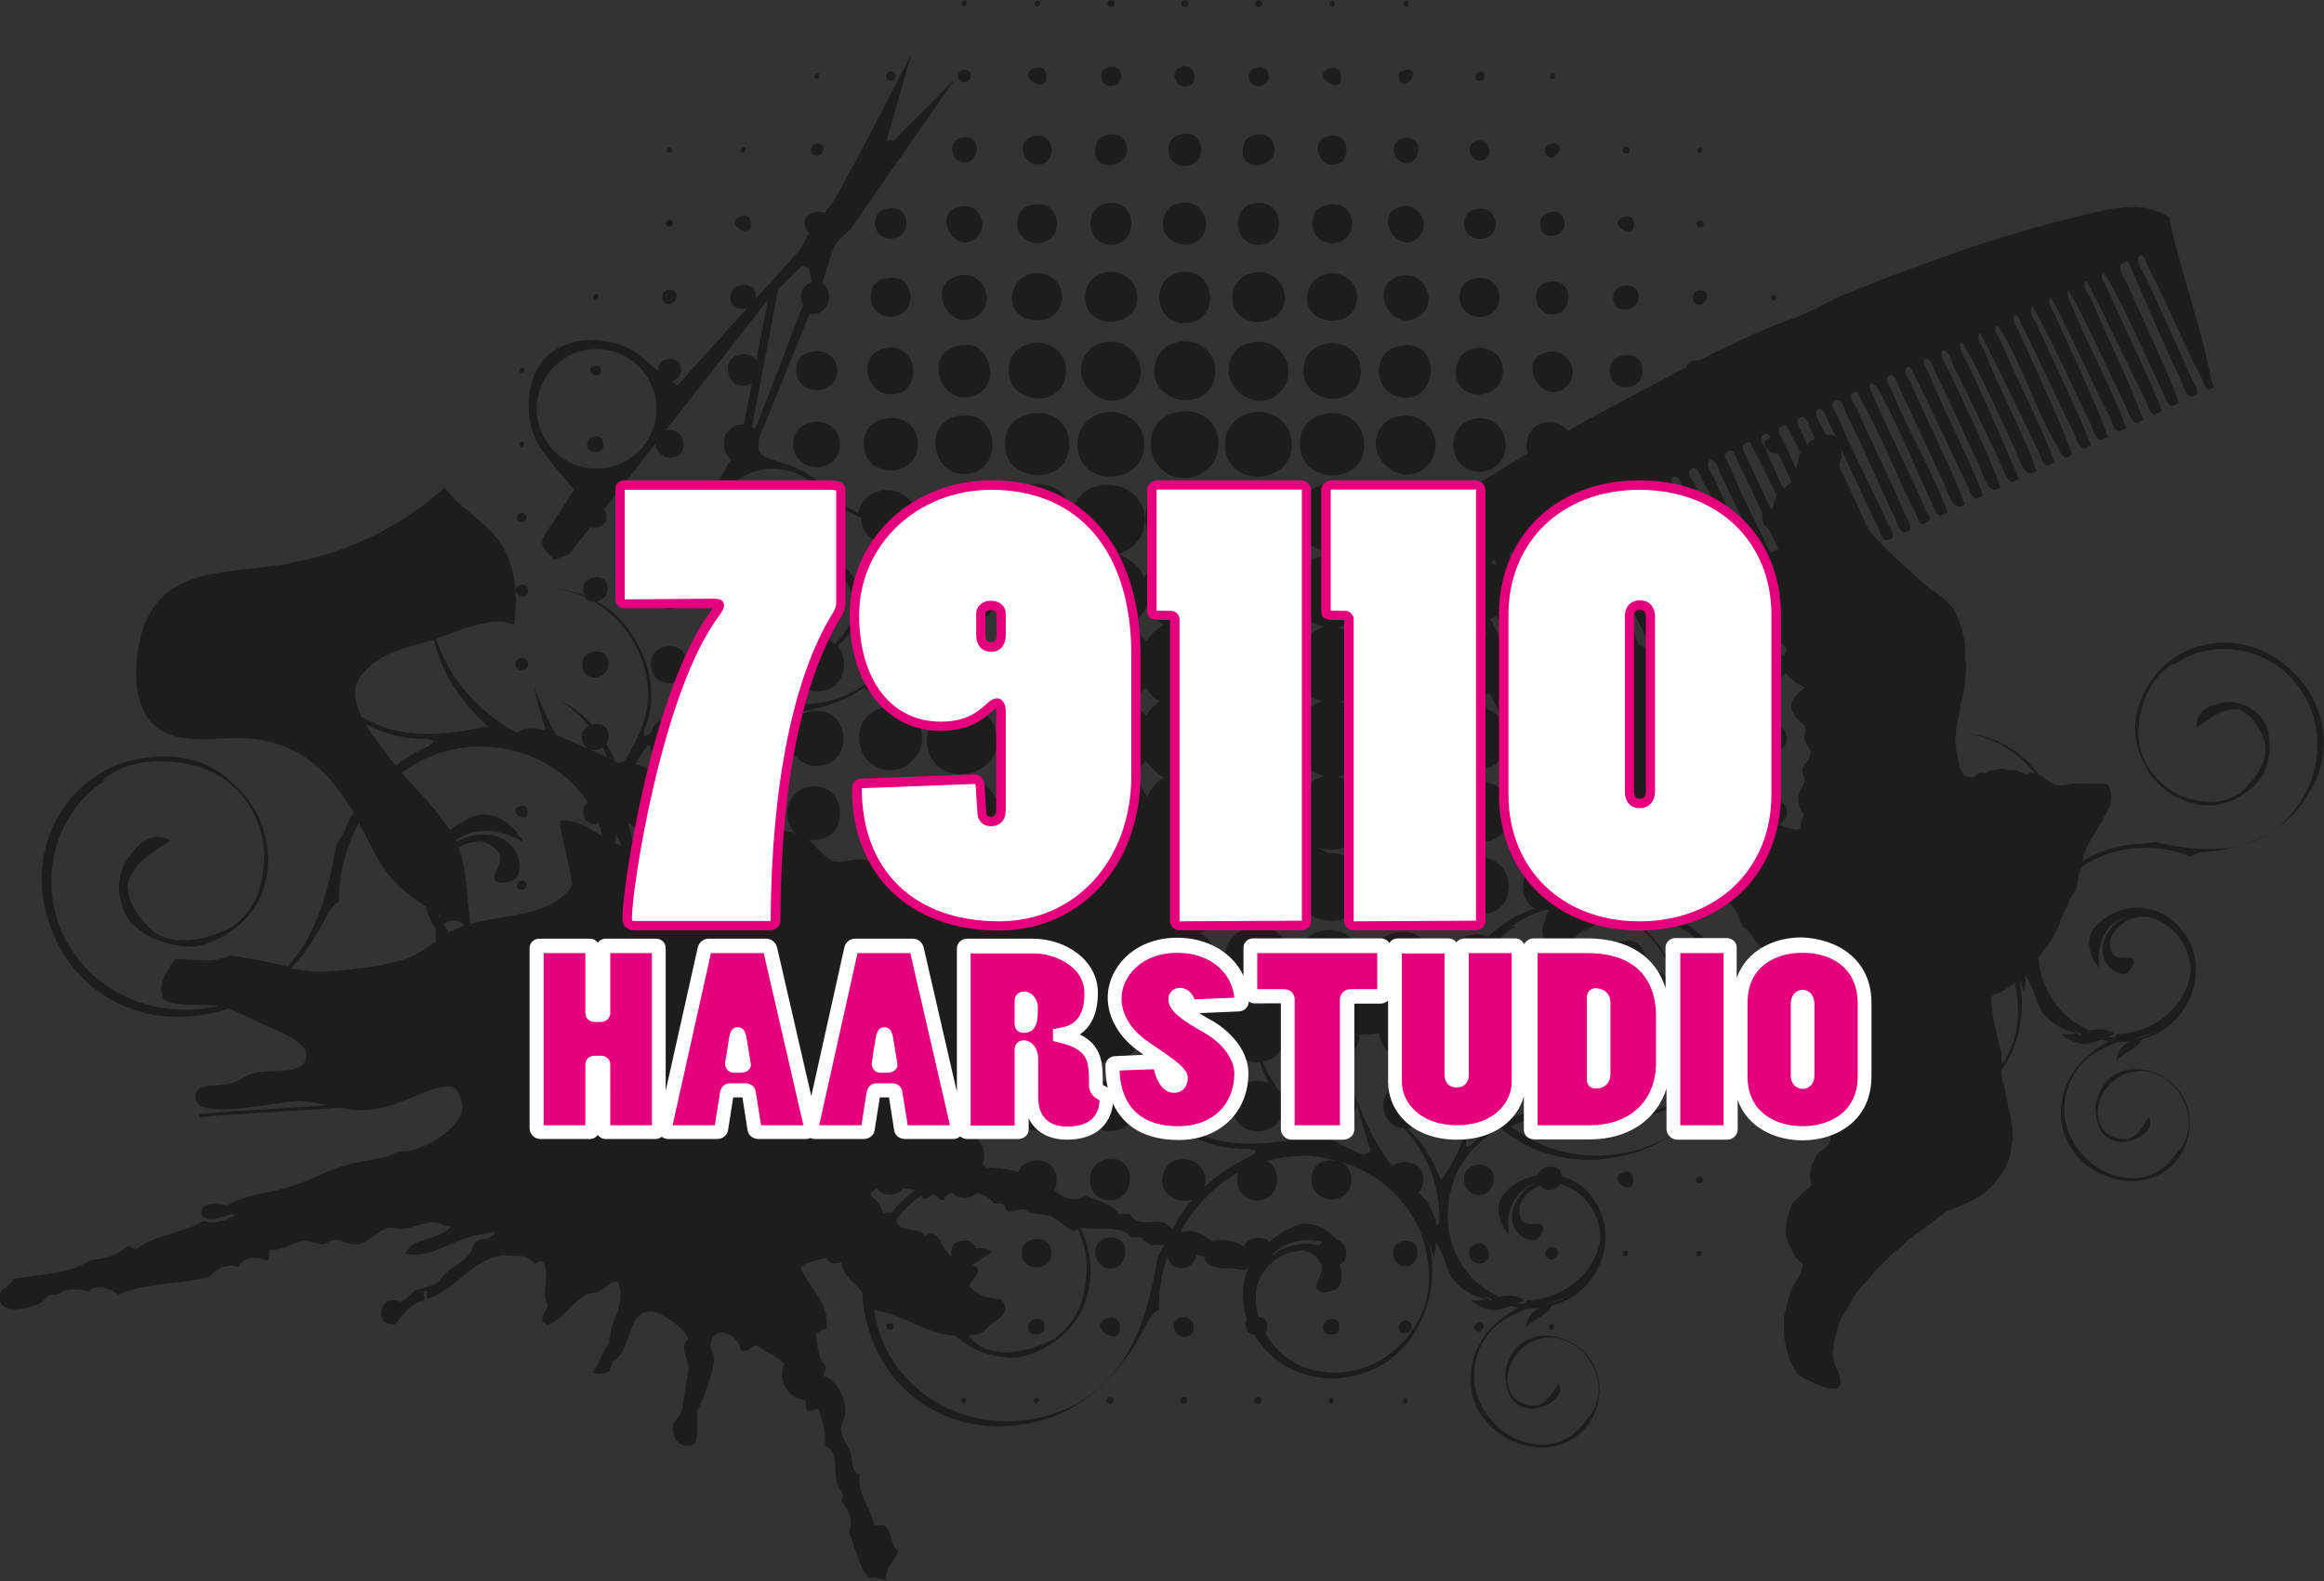 <?xml version="1.0" encoding="utf-8"?>
<!-- Generator: Adobe Illustrator 22.1.0, SVG Export Plug-In . SVG Version: 6.00 Build 0)  -->
<svg version="1.1" id="Ebene_1" xmlns="http://www.w3.org/2000/svg" xmlns:xlink="http://www.w3.org/1999/xlink" x="0px" y="0px"
	 viewBox="0 0 708.7 482.3" style="enable-background:new 0 0 708.7 482.3;" xml:space="preserve">
<rect x="0" y="0" width="708.7" height="482.3" fill="#333333" stroke="none"/>
<style type="text/css">
	.st0{fill:#1D1D1B;}
	.st1{fill:#FFFFFF;}
	.st2{fill:#E6007E;}
</style>
<path class="st0" d="M697.4,203.3c-11.7-10.3-29.4-9.7-39.7,2c-6,7.6-8.6,16.5-4.9,25.2c3.3,9.5,12.9,15.8,22.3,15.1
	c6.2-0.7,11.8-4.4,15.2-9.6c2.2-4.9,2.4-10.1,0.7-14.8c-1.2-2.9-3.5-4.4-5.7-5.8c-2.8-1.3-6.1-1.9-9.7-0.5c-3,0.6-6.3,3.2-5.6,6.9
	c3.9-2.7,8.3-6.2,12.9-5.3c4.2,1.7,6.3,5.7,7.8,9.8c1.1,5.5-2.7,11.4-7.6,15.6c-5.6,3.7-12.1,3.2-18.3,0.7
	c-8.5-4-14.2-12.9-12.4-22.9c1-7.2,4.6-14.3,11-17.6l-0.5,0.7c12.1-8.9,30.1-5.1,38.4,7.2c9,12.7,6.4,30.5-5.4,41.2
	c-11.3,10-25.6,8.6-38.9,5.6c-1.2,0.3-3,0.6-6.2,0.7c-5.7,0.4-11,2.3-15.7,5.1c0-0.2,0.1-0.5,0.1-0.7c0.5-2.7,2.2-5.5,4.1-8.4
	c0.3-1,1-2.2,2-3.2c0-1.2,1.2-2.2,1.5-3.3c1.3-2.4,1.5-4.9,0.2-7.3c-0.2-0.3-0.6-0.8-1.2-0.7l-3.2,0c-1.5-0.1-2.9-0.2-4.2,0.1
	c-1.5-0.3-2.8-0.1-4.2,0.3c-0.8,0.3-1.6,0.2-2.5,0.2c-0.2,0-0.9-0.3-1.2-0.4c-1.3-0.7-2.6-1.6-4-2.5c-0.2-0.1-0.5-0.2-0.7-0.3
	c-5-7.1-13.3-12.1-22.2-12.6c8.5,1,15.9,5.6,21,12.1c-0.5-0.1-1-0.2-1.5-0.2c-0.3,0-1.1,0.5-1.3,0.4c-1.1-0.4-2.3-0.9-3.5-1.2
	c-1-0.2-2.1,0.1-3.3-0.4c-1.2-0.1-2.5,0.5-3.8,0.5c-0.2,0-0.7,0.1-0.8,0.3c-0.3,0.4-0.7,0.5-1.2,0.5c-0.9-0.5-2.2-0.1-2.9,1
	c-0.1,0.2-0.5,0.2-0.6,0.3c-0.6,0.1-1.2-0.2-1.8-0.3c-0.4-0.1-0.9-0.1-1.1-0.5l-1.2-2.3c-0.7-3.4-1.6-6.8-1.2-10.2
	c0.1-1.1,0.3-2.2,0.5-3.3c0.2-1.1,0.3-2.2,0.7-3.4c0.3-0.8,0-1.7,0.3-2.5c0.5-1.2,0.9-2.5,0.8-3.7c0.4-1.1,0.7-2.2,0.5-3.3
	c0.2-1.6,0.4-3.3,0.4-4.9c0-0.2-0.3-0.7-0.3-1l0-3.9c-0.1-1.8-0.6-3.7-0.9-5.5l-1.5-4.4c-0.5-1-0.9-1.9-1.6-2.8l-3.3-3.3
	c-1.1-0.4-2.3-1.5-3.4-2.2c-1.2-1.2-2.4-2.1-3.6-3.1l-2.4-2.3c-4-3.4-7.7-6.9-11.4-11c-0.5-0.6-1-1.2-1.5-1.8
	c-2.7-6.2-6-13.1-8.9-19.3l0.9-3c-0.1-0.8-0.2-1.5-0.3-2.2c3.8,7.9,7.6,16.6,11.2,23.7c0.7,1.3,1.2,4.7,3.2,4.1
	c0.4-0.2,0.7-0.3,1.1-0.5c1-1.5-0.8-3.5-1.4-4.9c-4.8-10.7-11-22.2-15.1-32.3c-0.5-1.3-3-4.2-0.5-4.8c1.9-0.9,2.5,2.7,3,3.7
	c5.4,10.4,10.2,22.5,15.1,32.3c0.6,1.2,1.2,4.8,3.2,4.1c0.4-0.2,0.7-0.3,1.1-0.5c1-1.6-0.8-3.4-1.4-4.9c-4.1-10-10.3-22.2-14.6-32.1
	c-0.6-1.3-2.9-3.9-1.1-5.1c1.4-1.2,1.8,1.3,2.2,2c6.4,11,11.6,25.1,16.9,35.1c0.5,0.9,1,3.9,2.6,2.8c0.4-0.2,0.7-0.3,1.1-0.5
	c1.2-0.7-0.3-2.5-0.6-3.2c-5-11.9-11.7-24.4-16-35c-0.3-0.8-2.4-3.3-0.5-3.8c1.5,0.2,2.3,2.4,3,3.7c5.6,10.2,10.3,22.5,15.1,32.3
	c0.6,1.3,1.1,4,2.8,4.2c0.7-0.3,1.4-0.7,2.1-1c-4-11.6-12.6-25.8-17.1-37.5c-0.4-0.9-2.8-3.9-0.3-4.4c1.8,0.3,2.1,2.7,2.8,4.2
	c4.6,9.4,8.9,19.1,13.2,28.2c1.4,3,3,10,6.7,7c-4.3-11.4-11.4-25.1-16.4-36.8c-0.5-1.2-2.9-3.9-1.1-5.1c1.5-0.3,1.8,2.2,2.3,3
	c5.6,10.9,10.5,22,15.7,32.6c0.7,1.4,1.3,4.3,3,4.6c0.7-0.3,1.4-0.7,2.1-1c-4.4-11.4-12.3-26.4-16.6-37.2c-0.4-1.1-2.8-3.7-0.9-4.6
	c1.8,0.3,2.1,2.7,2.9,4.2c4.6,9.4,8.9,19.1,13.2,28.2c1.4,3,3,10,6.7,7c-4.2-11.4-10.3-23.8-15.6-35.2c-1-2.1-3.7-5.8-1.8-6.7
	c2,0.7,2.4,3.4,3.2,5.1c4.9,10.1,9.7,19.7,13.9,28.9c1.2,2.5,2,5.8,3.8,6.3c0.7-0.3,1.4-0.7,2.1-1c-4.6-10.7-10.1-23.5-15.2-34.3
	c-1.2-2.5-3.9-6.3-2.2-7.5c5.2,8.6,11.2,22,16,32.4c1.4,2.9,3,10,6.7,7c-3.5-11-12-26.2-16-37c-0.5-1.3-2.9-3.9-1.1-5.1
	c5.8,11.2,12.5,25.4,18,36.6c0.6,1.2,1,3.8,2.6,3.8c0.7-0.3,1.4-0.7,2.1-1c-4.3-11.5-11.6-25.4-16.6-37.2c-0.5-1.2-2.7-3.6-0.9-4.7
	c7,10.4,11.3,25.3,18,36.6c1.3,2.2,2,5.5,4.8,2.8c-4.2-11.5-11.3-26.2-16.4-37.8c-0.6-1.3-2.2-3.1-1.2-4.5c1.5-0.3,1.8,2.2,2.3,3
	c5.3,10.4,10.1,21.5,14.9,30.9c1.4,2.6,2,6.1,4,6.7c0.7-0.3,1.4-0.7,2.1-1c-4.3-11.4-11.3-25.1-16.4-36.8c-0.6-1.3-3-4.2-1.3-5.5
	c6.3,11.3,11.9,24,17.6,35.7c0.8,1.7,1.3,4.4,3.2,5.1c0.7-0.3,1.4-0.7,2.1-1c-3.9-11.2-11-25.5-16-37c-0.6-1.5-3-4.2-1.3-5.5
	c5.9,10.9,12.6,26.3,18,36.6c0.7,1.4,1,4,2.8,4.2c0.7-0.3,1.4-0.7,2.1-1c-4.3-12-11.3-24.5-16.2-36.4c-0.8-1.8-2.1-4.1-1.5-5.9
	c6.2,11.1,11.8,23.8,17.4,35.3c0.9,1.8,1.4,4.7,3.4,5.5c0.7-0.3,1.4-0.7,2.1-1c-4-11.3-11-25.4-16-37c-0.6-1.4-3.1-4.2-1.3-5.5
	c5.9,11.4,12.6,25.7,18.2,37c0.6,1.2,1,3.8,2.7,3.8c0.7-0.3,1.4-0.7,2.1-1c-4.3-11.5-11.6-25.5-16.6-37.2c-0.5-1.2-2.9-3.9-1.1-5.1
	c6.3,10.3,12.4,25.1,18,36.6c0.7,1.4,1.1,4,2.8,4.2c0.7-0.3,1.4-0.7,2.1-1c-4.3-11.7-10.5-24-15.3-35.3c-1.1-2.5-3.3-5.3-2.4-7
	c0.7-0.3,1.4-0.7,2.1-1c5,11.3,10.6,24.7,15.8,35.6c1,2.1,2.1,6.5,4,5.7c0.4-0.2,0.7-0.3,1.1-0.5c0.9-1.7-0.9-3.8-1.6-5.3
	c-4.6-10.3-9.1-20.3-13.4-29.6c-1.1-2.4-4-6.3-2.2-7.5c1.4-0.4,1.7,1.8,2.1,2.6c6.1,11.6,11.4,25,16.9,35.1c0.4,0.7,1,4,2.6,2.8
	c1.8-0.1,0.2-1.9,0.1-2.6c-3-16.6-9.6-33.7-12.8-49.6c-8.5-5.5-17.9-2.7-29.4,0.1c-22,5.3-47.1,14.3-69.5,23.4
	c-5.2,2.1-9.9,5.2-14.9,7c-9.1,3.2-20,8.2-29.4,13.1c-0.5,0-1.2,0-1.9,0.2c-1.4,0.4-2,1.1-2.2,1.9c-12.3,6.6-24.5,12.9-36.1,19.4
	c-1.3-1.8-3.5-3-6.7-2.6c-4.9,0.7-6.7,5.7-5.5,9.5c-6.4,3.7-12.6,7.6-18.4,11.5c-2.3,0.6-3.9,1.9-4.8,3.3c-1.8,1.3-3.5,2.5-5.2,3.8
	c-0.7-5.6-5.9-9.3-11.6-8.3c-4.3,0.8-7.3,3.7-7.9,7.7c-1,6.2,2.7,10,7.1,11.1c-2,1.8-3.9,3.7-5.7,5.6c0,0.3,0,0.7-0.1,1
	c-0.7,0.9-1.1,1.7-1.4,2.3c-1.4,3.7-0.5,6.7,0,7.9c1.3,3.5,4,5.4,7.1,6c0.5,0.7,1,1.4,1.5,2.2c-0.3,0-0.6,0-0.9,0.1
	c-5.4,1-9.5,5.9-8.5,12.4c1.2,7.5,12,11.8,18.2,5.6c0.8-0.8,1.5-1.7,1.9-2.6c2.3,3.3,4.5,6.5,6.7,9.6c-2.5,1.7-3.7,4.4-3.7,8.1
	c0.3,11.9,19.9,12.6,19.6-0.5c-0.1-4.6-2.7-7.6-6.2-8.7c-0.6-1.4-1.2-2.8-1.8-4.2c0.9-0.1,1.7-0.4,2.5-0.7c0.7,1.5,1.5,3,2.2,4.4
	c0.5,1,0.9,3.5,2.5,3.4c0.7-0.3,1.4-0.7,2.1-1c-1.1-2.8-2.3-5.8-3.7-8.8c0.6-0.6,1.1-1.4,1.5-2.2c0.8,1.8,1.7,3.6,2.5,5.3
	c0.6,1.3,1.1,4,2.9,4.2c0.7-0.3,1.4-0.7,2.1-1c-3.3-8.7-7.6-18.1-11.8-27c0.6-0.3,1.1-0.6,1.7-1c2.5,5.1,5,10.2,7.3,15
	c-0.1,3.3,1.5,5.8,3.5,7.3c0.8,1.9,1.5,3.7,2.9,4.1c0.7-0.3,1.4-0.7,2.1-1c-0.2-0.5-0.4-1-0.6-1.5c1.1,0.1,2,0,2.9-0.2
	c0.2,0.3,0.3,0.5,0.3,0.5s2.1-1,2.8-1.3c-0.1-0.2-0.2-0.4-0.2-0.6c0.9-0.8,1.7-1.7,2.2-2.8c0.5,1,1.1,2,1.1,2s1.9-0.9,2.6-1.2
	c-0.9-2.2-1.9-4.4-2.9-6.7c-0.2-1.6-0.8-3-1.8-4.2c-1.3-2.9-2.6-5.9-3.9-8.8c0.7-0.2,1.3-0.4,1.9-0.7c2.4,5.1,4.8,10.2,7.3,15.1
	c0.6,1.2,2.2,4,2.2,4s1.2-0.5,2-0.9c0.4,1.3,1.3,2.3,2.3,3c-0.1,1.1,0,2.2,0,3.3c0,0.5,0.2,1,0.4,1.5c0.4,1,0.7,2,0.5,3.2
	c0.2,0.7,0.5,1.4,0.8,2.2c-2.3,0.9-3.6,2.7-4.1,4.4c-1.1,4.2,0.4,7,2.9,8.3c0.2,1.4,0.9,2.6,1.7,3.9c0.1,0.2,0.6,0.5,0.7,0.7
	c0.1,0.2,0.3,0.5,0.3,0.8c0,1.4-0.1,2.8-0.3,4.3c0,0,0,0,0,0c-3.3,0.7-4.6,2.5-5,4c-1,3.1-0.2,5.5,1.1,7.1c-0.2,0.2-0.3,0.5-0.5,0.7
	c-0.6,1.2-0.7,2.5-1.5,3.6c-0.8,0.5-1.5,0.5-2.2,1.2c-0.5,0.5-1.2,0.7-1.7,0.9l-1.8,2.3c-0.5,0.8-0.7,1.6-1,2.4
	c-0.1,0.3-0.4,0.5-0.5,0.8c-0.5,1.2-0.2,2.5,0.2,3.8c0.1,0.2-0.1,0.5-0.2,0.6c-0.1-0.4-0.2-0.8-0.3-1.2c-0.8-2.3-3.9-5-7.7-4.8
	c-6.5,0.3-8.8,6.1-7.1,10.6c0.6,1.7,1.8,2.9,3.3,3.7c-0.5,0.1-0.9,0.2-1.3,0.3c-5.1,1.8-9.5,4.7-13.2,8.2c-1.4-0.6-2.9-0.8-4.7-0.6
	c-5,0.7-7.2,3.8-7.1,8.2c0.1,2.7,1.2,4.7,2.9,6c-0.2,0.6-0.5,1.2-0.7,1.9c-1.7-3.4-4.8-6-8.2-5.9c1.2-5.5-2.2-12.3-9.9-10.9
	c-2.7,0.4-3.9,1.2-5,2.4c-2.7,2.8-2.8,7.1-1.2,10.5c-1.3,0.3-2.4,0.9-3.4,1.6c-1.3-0.1-1.7-1-2.6-1.4c0.5-0.8,0.8-1.6,0.9-2.2
	c1.4-8-4.9-12.7-11.6-11.4c-11.1,2.1-9.1,18.7,1.8,18.9c-2.1,0.6-4.6,0.5-6.9,0c-1,0.8-1.2,2.4-2.6,2.6c-2.5-4.4-6.7,0.6-10.2,1
	c-2.7,0.3-5.4-1.5-6.9,1c-1-0.4-1.3-1.4-2.6-1.3c-4.5,3-6.7-1.8-9.2-1.9c-1.9-0.1-3.7,1.9-5.9,2c-3.9,0.2-7.1-2.1-10.9-0.9
	c-1.5-2.7-2.3-4.6-5-4.3c-1.7,0.2-2.3,2.3-3.9,2.3c-0.6,0-1.1-0.3-1.4-0.6c3.4-0.4,6.7-2.3,8-6c0.2-0.6,0.4-1.2,0.5-1.7
	c0.3-0.1,0.6-0.1,0.9-0.2c0.5-0.2,1-0.4,1.4-0.6c1.2,11.5,20.8,12.5,20.5-1.4c-0.1-3.7-2.1-6.7-4.9-8.3c4.7-1.8,9.5-2.7,13.8-3.7
	c5.2,1.5,11.4-0.3,13.5-5.9c0.8-0.1,1.6-0.3,2.4-0.5c3.7,9.1,20.4,9.3,20.4-3.8c0-0.7-0.1-1.4-0.2-2.1c0.8-0.2,1.7-0.4,2.5-0.6
	c-0.4,1.3-0.4,2.8-0.2,4.5c0.8,5.2,7.1,9.8,13.5,7.4c10.1-3.8,6.4-20.9-5.5-18.8c-3.2,0.6-6.2,2.7-7.4,6l-4.2-2.1
	c-2-3.1-5.5-4.9-9.4-4.7l-3.5-1.8c1.8,0.7,3.8,1,5.8,0.7c11.6-1.6,12.5-20.3,0.3-22.2c12-1,12-20.9,0.8-22.7
	c12-2.3,10.5-21.2-0.8-22.7c14.3-2.5,9.9-23.9-4-21.9c-4.7,0.6-7.6,4.5-9.3,8.2c-1-4.7-4.3-7.2-8.5-8.7c4.6-1.6,8.2-4.9,8.2-10.6
	c0-14.9-22.2-13.7-22.2,0c0,5.8,3.5,8.6,8.2,10.8c-4.2,0.8-6.4,3.6-8.2,6.9c-1.4-3.4-4-5.7-7.4-7.1c10.6-3.7,8.6-20.4-2.4-21.7
	c-7.1-0.9-13.9,4.1-12.7,12.9c0.6,4.5,3.8,6.6,7.1,9c-4,0.9-5.7,4-7.7,6.9c-1.2-3.8-4.3-5.7-7.9-7.1c4.9-1.8,8.3-5.1,8.2-10.8
	c-0.3-13.5-22.5-14.5-22.2,0.5c0.1,5.7,3.8,8.5,8.2,10.6c-5,0.9-7,4.6-9,8.5c-2.3-11.6-20.5-10.2-21.7,1.6
	c-0.7,6.5,3.5,10.9,9.3,12.4c-5.6,1.1-8.6,4.8-9.8,10.3c-0.8-13.7-23.2-12-21.2,2.9c1.6,11.6,20.1,11.4,21.4-0.8
	c0.5,5.8,4.1,8.6,8.7,10.3c-5.2,1.1-7.9,4.8-9,10c-0.4-9.3-12.4-12.5-18.2-6.6c-3.8,3.8-4.1,11.3,0,15.3c5.9,5.9,18.1,2.1,18.5-6.6
	c0.5,6.2,4.5,8.9,9.5,10.6c-12.6,1.4-11.6,20.7,0.5,21.9c6.5,0.6,10.4-3.4,12.4-8.5c0.8,4.8,4,7,7.8,8.7c-3.2,1.6-7.2,2.8-11,4.1
	c-2.2-2.4-5.5-3.7-9-3.4c-5.7,0.6-9.7,4.3-9.5,10.6c0,0.4,0.1,0.8,0.2,1.3c-0.8,0.3-1.5,0.6-2.3,0.8c0.2-1,0.4-2.2,0.3-3.4
	c-0.5-5.5-5.7-9.4-11.4-8.5c-3.1,0.5-5.6,2.1-7,4.5c-2.9-1.1-4.8-2.8-8.1-2.8c-0.5,0-0.9,0.1-1.4,0.2c-1.5-0.8-3.1-1.3-4.7-1.2
	c-1.8,0.1-3.3,0.5-4.6,1.2c-0.9-0.4-1.8-0.7-2.8-0.7c-3.2-0.2-6.4,1.2-8.6,0.6c-3-0.8-5.4-4.7-7.8-6.6c13.1,2,12.5-18.3,0-16.1
	c-7.1,1.2-8.4,10.3-3.9,14.3c-1.3-0.4-2.7-0.8-4-1c0-4.1-1.1-8.2-3.8-11.8c-6.3-8.9-18.7-10.1-26.5-2.1c-1.2,1.1-1.8,2.4-2.1,3.9
	c-0.1-0.1-0.3-0.2-0.4-0.2c-3.6-3.2-6.1-8.9-12.1-10c1.1-2.2,2.5-4.3,4.1-6.1c0.5,1.7,1.5,3.2,2.9,3.7c7.7,2.8,10-7.7,5.1-10.3
	c9.2-5.2,20.9-6,31.2-1.7c1.1-0.9,1.7-1,3.5-1.4c8.2-0.5,16.4-2.9,23-7.7c2,2.2,5,3.5,9.1,2.8c3.7-0.7,7-5,7.4-7.4
	c0.9-5.1-1.4-8.9-4.9-10.6c0.9-2.3,1.5-4.7,1.8-7c4-4.2,3.6-12.4-1.8-15.2c-0.7-1.9-1.7-3.7-2.8-5.4c3.9-0.5,7.3-3.2,7.2-8.8
	c-0.1-5.4-5-8.9-9.8-8.5c-4.6,0.4-6.8,3.2-7.7,5.5c-0.2,0.5-0.3,1-0.4,1.5c-2.3-1.4-4.7-2.4-7.2-3.1c-0.5-1.4-1.3-2.7-2.3-3.9
	c-3-3.7-7.3-5.9-11.7-7.7c-2.5-1-8-1.8-9.1-4.5c-0.1-0.2-0.1-0.4-0.1-0.7c0.1-0.6,0.1-1.2,0-1.9c0.4-2.1,1.5-4.2,1.5-4.2
	c4.7-11.6,9.4-23.2,14.1-34.8c0.3,0.1,0.7,0.1,1.1,0.1c5,0,6.5-7.4,2.7-9.4c1.4-3.7,2.3-8.3,4.1-11.7c1.2-2.3,3.8-3.6,5.2-5.7
	L291.3,24l-18.8,18.9c-0.4-0.2-0.9-0.2-1.5-0.1c-0.3,0.1-0.5,0.2-0.7,0.3l7.6-26.5L263,45.3l-8.7,16c-1,1.2-2,2.5-3,3.7
	c-0.7-0.4-1.7-0.6-3-0.3c-2,0.4-2.9,1.4-2.9,3.4c0,1.4,0.5,2.3,1.3,2.9c-1.1,1.9-1.8,4-3.3,5.8c-1,1.1-2.1,2.2-3.1,3.4
	c-3,3.5-6.2,6.9-9.3,10.3c-0.2,0.2-0.4,0.5-0.6,0.7c0.1-0.6,0.1-1.2,0-2c-0.5-2-2.7-2.8-5-2.1c-1.4,0.4-2.2,1.4-2.4,2.1
	c-1.2,4.5,2.4,5.7,5,4.6c-5.7,6.3-11.3,12.6-17,18.9c-0.3,0.3-4.3,4.9-4.4,4.9c-0.6-0.4-1.2-0.8-1.8-1.3c1.7-0.4,3.1-2,2.8-4.2
	c-0.3-1.7-1.5-3.2-4.5-2.4c-1.9,0.5-2.3,1.6-2.4,2.9c0,0.2,0,0.4,0,0.6c-3.4-2.8-5.8-5.6-10-7.4c-6.6-2.8-15.2-3-21.4,0.9
	c-7.2,4.4-9,14.1-7.7,21.7c1.2,6.8,5,10.7,9.2,15.9c0.2,0.3,4.3,4.9,4.2,5.1c-1.9,2.9-3.7,5.9-5.6,8.8c-1.1,1.8-2.7,3.7-3.6,5.6
	c-1.4,3,1,4.4,3.1,6.9c0.2,0.2,4.2-1.6,4.7-1.7l6.4-8.2c2.3,0.8,5.8-0.9,4.8-4.3c-0.1-0.4-0.3-0.8-0.6-1.1l15.7-20.1
	c0.2,2.4,2.5,4.9,5.6,4.2c5-1.1,3.3-9.6-2.5-8.2l31.2-39.9c0,0-1.7,8.8-3.6,18.5c-0.9-1.5-2.7-2.4-5.5-1.6c-5.3,1.5-2.9,8.6,0,9.2
	c1.8,0.4,3.2,0,4.2-0.8c-0.9,4.8-1.8,9.4-2.5,12.7c-0.5,0-1,0.1-1.5,0.2c-2.9,0.6-4.3,2.6-4.5,4.8c-0.3,2.8,0.7,4.6,2.2,5.7
	c-0.4,0.6-0.8,1.2-1.1,1.7c-1.7,2.9-3.3,5.8-4.6,8.9c-2.2,5.3-4.5,12.2-2.4,17.9c1.2,3.1,3.2,5.8,5.7,7.9c-1.3,2.7-0.6,6.3,1.4,8.4
	c0.2,0.5,0.3,1,0.5,1.4c1.2,3.6,3.4,6.7,6.1,9.2c-1-0.3-2.2-0.3-3.5-0.1c-1.9,0.4-3.4,1.2-4.2,2.4c-3.4,4.6,0.1,12.6,7.1,11.6
	c5.7-0.8,6.9-7.3,4.4-11.2c2.6,1.6,5.4,2.6,8.3,3c0,0,0,0,0,0.1c-0.5,5.5,4,10.2,9.8,9.5c7.1-0.8,8.6-9.4,5-13.9
	c1.8-1.4,3.3-3.1,4.5-5c2.2-4.9,2.4-10,0.7-14.8c-1.2-2.9-3.5-4.4-5.7-5.8c-0.1-0.1-0.3-0.1-0.5-0.2c0.9-1.5,1.6-3.2,1.8-4.9
	c0.3-2.2,0.5-4.5,0.5-6.7c0.4-1.5,0.3-3-0.1-4.2c2,0.7,4,1.6,5.9,2.7c0,5,4.3,8,8.7,8.3c1,1.5,1.9,3,2.6,4.6c-1.3-0.2-2.7-0.3-4.4,0
	c-3.6,0.7-6.1,3.1-6.9,5.8c-1.2,4.1-0.1,6.1,0,6.3c0.8,2.6,3.5,5.1,5.8,5.8c3.1,0.9,5.6,0.6,7.6-0.4c-0.3,1.7-0.7,3.3-1.2,4.9
	c-1.6-0.5-3.4-0.6-5.3-0.3c-7.9,1.5-9.1,10.3-5.3,15.3c-11,8.6-24.6,7.2-37.4,4.4c-1.2,0.3-3,0.6-6.2,0.7
	c-6.1,0.4-11.9,2.6-16.8,5.8c-0.4,0-0.8,0.1-1.3,0.2c-2.3,0.6-3.5,2.1-3.8,3.8c-0.3,0.2-0.5,0.5-0.8,0.7c-1.7,1-1.7,1-1.5-1
	c4.3-9.8,2-20.8-3.6-29.2c-2.6-4.2-6.3-7.8-10.7-10.3c1.8-0.4,3.4-1.9,3.2-4.2c-0.2-2.1-1.6-3.8-4.8-2.9c-1.9,0.5-2.6,1.8-2.6,3.2
	c0,0.8,0.1,1.5,0.3,2.1c-2.8-1.1-5.7-1.8-8.7-2c3.2,0.4,6.2,1.3,9,2.6c0.6,0.9,1.6,1.4,2.7,1.4c9.5,5.6,16,16,16.4,27.1
	c0.3,7.6-2.8,14-6.1,19.7c-0.4,0.7-0.9,1.3-1.3,2c-0.6,0.1-1.2,0.2-1.8,0.3c-0.2-0.1-0.5-0.3-0.7-0.4c-0.8-1.8-1.7-3.7-2.8-5.4
	c0.5-0.8,0.8-1.8,0.6-3c-0.3-2-1.7-3.7-5-2.9c-2.6-2.9-5.8-5.5-9.7-7.3c3.4,2.1,6.3,4.7,8.7,7.7c-1.3,0.6-1.9,1.7-2,2.8
	c-0.4,4.6,3.8,5.5,6.3,3.7c0.5,1,0.9,2.1,1.4,3.1c-3.4-1.6-7.1-3.2-10.8-4.8c-1.5-0.6-3.2-1.4-4.8-2.1c-2.7-4.7-4.9-9.7-6.8-14.8
	c1,4.9,2.3,9.3,3.7,13.6c-2.4-0.8-4.8-1.1-7.1-0.4c0,0.1,0.1,0.2,0.1,0.3c-0.7-0.1-1.4,0.2-1.8,0.8c-11.5-6.3-20.8-16.4-24.7-28.9
	c7-2.2,17.3-7.2,23.8-4.1c1.1-8.1,0.6-17.6-4-24.7c-4.2-6.4-11.3-10-16.1-15.8c-0.4-0.4-0.7-0.9-1.1-1.4
	c-13,11.8-29.2,19.7-46.4,22.9c0.1-0.6,0.2-1.3,0.4-1.9c-0.2,0.6-0.3,1.3-0.5,2c-1.1,0.2-2.2,0.5-3.4,0.6
	c-19.6,2.9-39.2,0.8-43.5,25.1c-1.4,7.9-1.3,18.9,5.6,24.4c6.7,5.3,16.9,3.2,24.8,3.3c17.9,0.3,27.4,9.6,35.2,22.6
	c-0.5,0.9-1,1.7-1.4,2.6c-1.6,4-3,6.1-3.9,7.4c-2.2,13.4-5.7,27.1-14.7,37c-5.7-1.1-11.5-2.6-17.8-3.2c-5.2,2.6-10.9,0.8-16.7,1.1
	c-2,3.2-5.9,7.7-3.2,12.4c3.9,2.1,11.2,1.2,16.6,1.8c-17,4-35.2-2.2-44.8-17.1c-11.2-16.5-7-40.9,10.2-51.7l-1.2,0.2
	c7.2-6.3,17.9-7.2,27.4-4.9c13.3,2.8,21.6,14.4,22.3,26.9c0,9.1-2.5,17.5-10,22.6c-7.7,4-17,5.8-23.3,1.7c-4.4-4-8.4-8.6-8.4-14.6
	c1.2-6.3,7.7-10,13-13.5c-4.2-2.8-9.1,0-11.4,3.5c-3.5,3.7-4.4,8.1-4.2,12.3c0.7,3.5,1.4,7,4.4,10c5.1,4.4,11.6,6.7,18.8,6.5
	c8.1-1.6,15.6-6.8,19.5-14.2c5.6-11.4,2.5-26.5-7.7-35.3c-9.1-9.1-21.4-10.2-34-6.5c-19.8,7-29.3,28.9-22.3,48.7
	c6.5,20.5,26.3,31.6,46.8,28.1c2.7-0.4,5.4-1,7.9-1.9c0.2,0.1,0.4,0.1,0.5,0.2c3.7,1.5,7.8,3.6,12.9,5.9c5.1,2.2,10.7,4.8,10.3,8.6
	c-0.7,5.8-9.1,3.6-15.6,4.9c-2.5,0.5-5.1,2.7-7.5,3.3c-5,1.1-10.9-0.5-10.7,4.3c0.3,7.4,25.9,1,30.7,1c3.1,0,6.3,0.6,9.6,1.3
	c-0.3,0-28.1,1.8-28.1,1.8c-3.6,0.2-7.4,0.5-11,0.9l0.1,1c3.6-0.5,7.4-0.7,11-0.9l28.2-1.8l1.9-0.2c0.4,0,0.9-0.1,1.3-0.1
	c1.6,0.3,3.2,0.5,4.9,0.7c12.6,0.9,20.6-7.2,29-7.1c2.4,0,3.9,4.1,3.8,6.4c-0.2,5-7.3,10.2-13.4,12.4c-0.9,0.3-1.9,0.7-2.9,0.9
	c-0.2,0-0.4,0-0.7,0c-2.4-0.1-4.2,0.8-6,1.7c-3,0.6-6,1.2-9.3,1.8c-7.1,1.3-13.8,5.5-21,7.6c-6.3,1.8-12.8,2.1-18.3,5.4
	c-3.2-0.5-8.1-1.3-8.1,2.7c2.1,3.4,6.6,0.4,9.7,0c0.2,0.1,0.4,0.3,0.7,0.4c-2.8,1.3-5.9,2.8-9.7,1.7c-6,3.7-15,4.3-20.4,8.6
	c-1.2,0-1.5-0.9-2.6-1c-2.7,2.4-6.3,4-11.2,4.3c-6.3,4.1-15.1,4.4-23.7,5.7c-0.9,2.6-4.3,2.7-4.3,5.6c0.1,5.8,9.6,3.5,12.9,1.6
	c1-0.6,1.5-1.8,2.6-2.3c0.4-0.2,1.2,0.2,2,0c1-0.3,2-1.2,2.6-1.3c2.5-0.5,5.2-0.3,6.9,0.3c2.6-2.5,7.2-0.8,9.2,1
	c7.5-3.5,18.8-3.2,27.7-5.4c2.1-2.3,5.2-4.4,9.2-3c0.9-3.3,5.6-3.3,8.6-2c1.1-1,0-2.6,1-3.3c4,0.3,6.7-2.5,10.5-2.7
	c1.9-0.1,3.7,1.1,5.6,1c1.1-0.1,2.1-1.2,3-1.3c2.2-0.4,3.6,1.1,5.9,1.3c4.9,0.5,6.7-4.2,11.2-5c1-0.2,2.6,0.4,3.9,0.3
	c3.5-0.3,7.4-2.3,10.2-2c1.7,0.1,2.9,1.4,4.6,1.3c-2.7,4.1-12.1,3.2-13.7,8.3c6.4,1.2,10.9-2,17.2-4.4c3.2-1.2,6.9-1.7,10.2-2.3
	c-0.5,0.8-1.1,1.4-2.2,1.9c-1,0.5-2.6,0.3-3.6,1c-1.3,0.9-0.9,2.1-2,3.6c-1.5,2.2-4.9,3.9-7.6,6.3c-1,0.9-1.4,2.1-2.3,2.7
	c-1.7,1.1-4.2,1.6-6.6,2.3c-1.7,1.2-2.8,3-4.9,3.6c-5.6-3.2-8.6,7.2-1.6,6.9c2.7-2.7,4.3-6.4,8.9-7.3c0.8-0.6-0.9-2.6,0.7-3
	c1,0.1-0.5,2.7,1,2.3c8.6-3.2,12.4-11.3,22.3-13.2c3.4,0.6,7.7-0.7,9.6,2.6c1.1,0,1.2-0.9,2.6-0.7c2.8,3.2-0.7,9.6,1.7,13.5
	c-0.4,1.8-2,2.4-1.6,4.9c0.4,0.3,1,0.5,1.3,1c5.2-1.6,7.4-7,12.1-9.3c1-0.5,2.4-0.3,3.3-0.7c2.2-0.9,3.5-3.1,6.2-3.3
	c2.9,7-2.5,11.7-2.6,18.8c-2.3,2.4-2.8,6.6-5.2,8.9c1.8,1,3.7,0.5,5.3-0.4c0.2-1.1,0.9-1.8,1-3c5.9-2.9,4-14.6,11.1-15.2
	c3-0.3,11.2,5.3,11.9,8.5c-2.9,2.7,0,5,0,9.2c0,1.4-0.6,4.1-1,6.3c-0.4,2.1-0.5,4.9-1,6.3c-0.6,2-2.4,3.1-2.6,4.6
	c-0.6,5.1,3.1,7.2,6.6,5.6c1.1-2.6,0.8-7,0.6-9.9c1.5-2.3,5.6-13,5.2-16.8c-0.1-1.3-1-1.8-1-3c0.2-7.5,8.9-3.9,9.2,1.3
	c2.7,0.5,2.9-1.5,4.9-1.7c2.5,2.1,6.1,3.1,8.3,5.6c-2.2,5.8,1.6,10.5,6.6,11.2c0.1,1-0.2,2.4,0.3,3c1.5,0.6,1.8-0.4,3.6-0.3
	c1,3.4,2.4,6.4,2,11.2c4.5,2,2.3,6.7,3.7,11.5c0.5,1.9,2.7,3,1.3,5.3c1.9,2.2,3.9,5.8,2.3,9.5c2,4.8,3,10.4,6,14.1
	c2.1-0.9,3,0.5,5.3,0.3c-0.1-4.2,2.8-5.3,3.6-8.6c-2.1-1.9-1.9-6-4-7.9c-1.3,0.1-2.4,0-3.3-0.3c-1.2-5.1-5.3-10-4.3-15.1
	c-2.6-1-2-3.3-2.7-6.2c-0.6-2.4-2.9-5-3-7.6c-0.1-1.8,1.2-3.3,1.3-4.9c0.3-5-3.1-10.4-6.6-11.5c-0.2-1.4,1-1.5,0.6-3
	c-2.4-2.3-2.4-6.1-3-9.5c0.6-1.1,2-1.5,3.3-2c0.7-8.3-5.6-12.4-8-18.7c2-1.5,4.9-2.1,7.9-2.7c1.3,1.8,2,1.9,4.6,1.3
	c0.6,4.6,4.3,6.1,6.4,9.2c0.1,4,0.8,8.1,2.2,12.1c6.5,20.5,26.3,31.6,46.8,28.1c17.7-2.4,30.7-15.9,37.9-31.2
	c1.4-2.1,1.9-2.8,3.5-3.7c-0.1-5.6,0.9-11.1,2.6-16.3c0.5,1.7,1.6,3.1,2.8,3.4c3.5,0.9,5.6-1.4,6.1-4c0.8,0.3,1.6,0.6,2.4,0.8
	c0.6,4.9,8.4,2.5,12.2,4.2c0.6-0.5,1.1-1,1.4-1.6c0,0,0,0,0,0c-2.2,5.1-2.5,10.9-0.6,16.5c-0.4,0.5-0.6,1.3-0.3,2.5
	c0.3,1.3,1.3,2,2.5,2.1c0.2,0.3,0.3,0.5,0.5,0.8c8.9,13.9,27.5,16.2,40.7,6.9c10.9-8.2,15.1-22.6,12.2-35.4c0.5,1.4,1,2.8,1.4,4.2
	c0.3-1.7,0.5-3.2,0.6-4.8c1.4,2.3,2.5,4.8,3.3,7.6c1.1,2.3,1.4,3.5,2.1,4c2.5,3.1,5.9,4.9,10.2,5.9c-1.7,0.3-3.3,0.5-5,0.3
	c5.2,3.9,7.8,3.4,12.2,1.7c0.8,0.2,1.6,0.3,2.4,0.5c-7.3,3.9-13.5,10.4-14.4,19c-3.2,23.1,31.1,33.8,38.4,11
	c5.5-21.1-24.7-30.5-28.1-10.1c0,18.4,20.3,9.2,16.2,3.3c-1.7,2.7-3.4,6-6.5,6.7c-14.3,0.4-10.5-20.4,4.1-20.8
	c11.6,0.3,19.2,15.2,11.7,24.4l0.1-0.6c-12.3,21.1-43,1.1-33.2-20.8c3.1-6.7,8.6-9.6,14.6-11.8c1.2,0,2.4,0,3.7-0.2
	c-2.3,1-3.6,2.2-4.4,6c2.4-2.8,6.6-3.5,7.9-6.7c2.2-0.6,4.3-1.4,6.2-2.6c10.1-6.6,13.6-20.1,6.5-30c-2.5-3.5-5.9-5.8-9.6-6.8
	c-0.2-2-1.6-3.5-4.5-2.9c-1.7,0.4-2.5,1.1-2.8,2.5c-3.5,0.6-6.9,2.2-9.7,5.1c-3.8,3.3-2.5,9.4,0.9,13.2c-1.4-6.7,1.5-14.3,8.8-15.9
	c-7.2,2.2-11.4,12.6-4.1,16.8c2.1,0.8,3.4,1.2,4.4-0.3c1.6-1.6,1.8-3.6,0.4-3.9c-1.3-0.4-3,0.6-5.3-0.8c-0.9-1.1-1.3-2.9-1-4.9
	c1.3-3.1,3.6-5.1,6.3-6.1c1.5,1.9,4.8,1.7,6.1-0.5c7.5,2.1,12.5,9.6,12.2,17c-1.6,10.6-11.6,18.3-22.5,18.5
	c-0.3,0.5-0.5,0.8-0.9,1.1c-0.6-0.1-1.2-0.1-1.8-0.3c0.7-0.3,1.3-0.5,2.1-0.8c-2.5-1.8-5.1-1.6-7.9-1.1c-2.5-1.2-4.9-2.8-7.1-4.7
	c-8-7.9-10.3-18.8-6.9-29.8c2.6-7.7,7.9-13.5,14.5-17c9.2,7.8,21.6,11.3,34.3,9.1c10.9-1.5,20-7.2,27.1-14.9
	c0.1-0.1,0.3-0.3,0.4-0.4c4.2-4.7,7.7-10.2,10.4-15.9c1.4-2.1,1.9-2.8,3.5-3.7c-0.1-8.6,2.1-16.9,6.1-24.1c1.2,0.7,2.5,0.8,3.2-0.1
	c0.3,0.3,0.5,0.6,0.9,0.9l2.9,1.9c1.2,1.1,2.2,1.7,3.3,2.2c0.4,0.2,0.5,0.7,0.6,1.1l0,1.9c0.4,1,0.9,2.1,1.4,3.3
	c0.5,0.5,0.6,1.2,0.2,1.7c-0.8,1.2-1.5,2.4-1.6,3.5c0.5,1.3,0.9,2.4,1.4,3.6l1.6,1.5c0.6,0.3,1.3,0.5,1.8,1.3
	c0.3,0.6,0.2,1.2,0.2,1.8c0.3,0.8,0.7,1.6,1.1,2.3c0.7,1.3,2.3,2.1,3.2,3.3c0.2,1.4,0,2.8,1.2,4.1c0.6,0.7,1.1,1.3,1.2,2.1
	c-0.1,0.7-0.3,1.7-0.2,2.6c0.2,1,0.7,2,0.6,2.7c-1.1,1.3-2.1,2.5-2.9,3.6c-0.7,1.1-0.9,2.2-1.2,3.4c-0.3,1.1-0.1,2.3-0.1,3.5
	c0.2,0.5,0.3,1.1,0,1.7c-0.3,0.7-0.8,1.4-1.5,2.2c-0.7,0.3-1.7,0.9-2.6,2.1c-0.4,1-1,2.1-1.7,3.4l-0.3,3.5c0.2,0.8,0.5,1.8,0.2,2.6
	c-0.8,0.8-1.7,1.3-2.4,2l-3.2,3.2c-1.4,3.5-2.5,6.9-1.8,10.3c0.2,1.1,0.7,2.1,1.2,3.1c0.5,1,1,1.9,1.3,2.7c0.8,0.8,1.6,1.8,2.2,2.1
	c0.4,0.2,0.2,0.8,0.2,1.1c-0.6,2.3-2,4.6-3.3,6.8c-0.8,2-1.1,4-1.8,6.1c-1,2.9-0.4,6-0.5,9c0,0.2,0.2,0.8,0.2,1
	c0.3,1.9,1.1,3.9,1.5,5.8l2.4,4.2c19.7,11.4,11.3-3,11.3-3c-0.4-1.3-0.7-2.6-0.5-3.8c0.2-1.3,0.2-2.5,0.4-3.8l0.5-1.2
	c0.2-1.9,0.9-3.6,1.6-5.3c0.4-1,1.1-1.9,1.8-2.9c0.8-1.2,1.3-2.4,2-3.7c1.6-2.7,4.9-5.5,6.9-8.3c1.6-1.6,3.4-3.1,4.8-4.8l2.4-1.8
	l2.1-2.1c3.9-2.9,7.9-5.6,11.9-8.9c4-1.6,8-3.2,11.9-5.7c0.9-1.2,2.1-1.9,3-3.1c1.3-1.7,2.5-3.4,3.5-5.1c0.4-1.2,0.9-2.4,1.3-3.6
	c0.1-1.5,0.2-2.9,0.8-4.4c-0.1-1.1-0.1-2.3-0.2-3.4c-0.1-1.2-0.6-2.4-0.5-3.7c-0.4-1.4-0.9-3-1-4.5c0-0.6-0.2-1.2-0.5-1.8
	c-0.1-1.3-0.3-2.6-1-4.3c-0.2-1-0.3-2.2-0.4-3.4c5.7-8.1,7.6-18.7,5.4-28.3c0.5,1.4,1,2.8,1.5,4.2c0.3-1.7,0.5-3.2,0.6-4.8
	c1.4,2.3,2.5,4.8,3.3,7.5c1.1,2.3,1.4,3.5,2.1,4c2.5,3.1,5.9,4.9,10.3,5.9c-1.7,0.3-3.3,0.5-5,0.3c5.2,3.9,7.8,3.4,12.2,1.7
	c0.8,0.2,1.6,0.3,2.4,0.5c-7.3,3.9-13.5,10.4-14.4,19c-3.2,23.1,31.1,33.8,38.4,10.9c5.5-21.1-24.7-30.5-28.1-10.1
	c0,18.4,20.3,9.2,16.2,3.3c-1.6,2.7-3.4,6-6.5,6.7c-14.3,0.4-10.5-20.4,4.1-20.8c11.6,0.3,19.2,15.2,11.7,24.4l0.1-0.6
	c-12.3,21.1-43,1.1-33.2-20.8c3.1-6.7,8.6-9.6,14.6-11.8c1.2,0,2.4,0,3.7-0.2c-2.3,1-3.6,2.2-4.4,6c2.4-2.8,6.6-3.5,7.9-6.7
	c2.2-0.6,4.3-1.4,6.2-2.6c10.1-6.6,13.6-20.1,6.5-30c-6.3-8.9-18.7-10.1-26.5-2.1c-3.8,3.3-2.5,9.4,0.9,13.2
	c-1.4-6.7,1.5-14.3,8.8-15.9c-7.2,2.1-11.4,12.6-4.1,16.8c2.1,0.8,3.4,1.2,4.4-0.3c1.6-1.6,1.8-3.6,0.4-3.9c-1.3-0.3-3,0.6-5.3-0.8
	c-0.9-1.1-1.2-2.9-1-4.9c2.2-4.9,6.8-7.2,11.3-6.8c8.1,1.6,13.6,9.5,13.2,17.3c-1.7,10.6-11.6,18.3-22.5,18.5
	c-0.3,0.5-0.5,0.8-0.9,1.1c-0.6-0.1-1.2-0.1-1.8-0.3c0.7-0.3,1.3-0.5,2.1-0.8c-2.5-1.8-5.1-1.6-7.9-1.1c-2.5-1.2-4.9-2.8-7.1-4.7
	c-5-4.9-7.8-11-8.3-17.6c0.2-0.2,0.4-0.5,0.7-0.7c0,0,0.4-0.5,0.4-0.7c0.2-0.6,0.8-1.1,1.3-1.7c0.7-0.8,1.2-1.6,1.7-2.4
	c0.8-1.5,1.3-3,2.4-4.5c0.2-0.3,0.1-0.9,0.2-1.3c0.2-0.7,0.9-1.6,1.1-2.4c0.6-1,1.1-1.8,1.3-2.8c0.3-1.1,1.1-2.1,1.7-3.2
	c0.4-0.7,0.9-1.4,1-2.1c0.3-1.8,0.3-3.5,1.1-5.1c0-0.2,0.1-0.4,0.1-0.6c9.4-6.5,22.4-7.8,33.6-3.2c1.1-0.9,1.7-1,3.5-1.4
	c12.6-0.7,25.5-6,32-17.5C712,230.2,709.7,213.5,697.4,203.3z M193.1,139.1c-8,6.2-19.4,4.7-25.6-3.2c-6.2-8-4.7-19.4,3.2-25.6
	c8-6.2,19.4-4.7,25.6,3.2C202.6,121.5,201.1,133,193.1,139.1z M237.3,88.2l7.4-7.3l2,1l0.9,4.1l0,0.1c-3.5,1-4,4.4-2.7,6.9
	l-14.1,36.6l-0.5,1.2c-0.3-0.2-0.7-0.4-1-0.5L237.3,88.2z M224.6,146.8c8-6.2,19.4-4.7,25.6,3.2c0.1,0.2,0.2,0.3,0.3,0.5
	c-1-0.2-2.1-0.2-3.2,0.1c-1.6,0.3-2.9,1.1-3.8,2c-3.7,0.6-7.3,2-10.5,4.1c-0.7-3-3.5-5.2-6.6-5c-4.1,0.3-5.2,2.2-5.8,3.7
	c-1.9,4.9,1.2,8.2,4.8,8.9c-1.8,2.7-3,5.5-3.8,8.4c-0.1-0.1-0.1-0.1-0.2-0.2C215.1,164.4,216.6,153,224.6,146.8z M260.4,182.5
	c1,4.8-1.8,9.9-5.8,13.9c-1.6-1.6-4-2.5-7.2-2c-2.7,0.5-4.4,1.7-5.3,2.9c-0.9,1.2-1.2,0.9-1.5,3.1c-2.1-0.3-4.1-0.9-6.2-1.7
	c-5.4-2.5-9.6-7.1-11.6-12.6c0.6,0.4,1.3,0.8,2,0.9c4.5,0.8,7.1-1.6,8-4.7c2.5,0.2,5.3-0.2,8-1.1c0.3,3.3,2.5,6.5,6.4,7.1
	c10.7,1.6,12.3-11.4,5.8-15.3c0,0,0-0.1,0.1-0.1C257,174.8,259,178.6,260.4,182.5z M245.3,171c-3,0.6-6.3,3.2-5.6,6.9
	c0.7-0.5,1.4-1,2.1-1.5c-0.3,0.7-0.6,1.4-0.7,2.2c-2.6,0.8-5.3,1-7.9,0.7c-0.4-3.6-3.1-6.8-8.2-5.7c-0.7,0.2-1.3,0.4-1.9,0.7
	c-0.2-0.2-0.4-0.4-0.6-0.6c0.7-3.4,2-6.6,3.9-9.3c2.6,0.1,5.1-1,6.2-3.7c0.3-0.6,0.4-1.3,0.4-1.9c2.7-1.9,5.7-3.1,8.7-3.8
	c-2.3,5.9,1.9,9.4,3.8,10.3c2.7,1.2,5.8,0.7,8-0.8c-0.4,2.1-1.1,4.2-2.2,6.1C249.5,170.1,247.4,170.2,245.3,171z M187.4,248.9
	c0-0.1,0-0.3-0.1-0.4c0.1,0,0.2,0.1,0.4,0.1C187.6,248.7,187.5,248.9,187.4,248.9z M134.2,278.9c-0.1,0.2-0.1,0.4-0.2,0.5
	c-0.1-0.3-0.3-0.6-0.4-0.9C133.9,278.7,134,278.8,134.2,278.9z M138.1,280.7c1.4-0.1,2.7,0.6,3.5,1.7c-1.2,0.4-2.4,0.8-3.5,1.4
	c-0.4,0.2-0.8,0.4-1.2,0.6c-0.6-0.8-1.1-1.6-1.5-2.4C136,281.3,137,280.8,138.1,280.7z M134.5,285.8c0,0-0.1,0.1-0.1,0.1
	c0-0.1-0.1-0.2-0.1-0.4C134.4,285.6,134.4,285.7,134.5,285.8z M202.5,257.2c-1.6,2.6-4.9,2.7-8.2,2.1c-1.3-2.6-2.2-5.4-2.7-8.3
	C195,253.4,197.8,256.5,202.5,257.2z M224.6,236.5c7.7,1.5,13.1,8.8,13.2,16.2c-2-0.3-4-0.5-6-0.7c3.2-4.4,0.9-12.7-6.9-11.1
	c-4.6,1-5.7,5.1-4.7,8.5c-0.1-0.2-0.3-0.4-0.6-0.5c-0.2-0.1-0.5-0.1-0.8-0.1c-1.7-0.7-3.5-1.6-5.3-2.4c-0.3-0.9-0.4-2-0.2-3.2
	C215.5,238.4,220.1,236.2,224.6,236.5z M218.9,236.4c-4,1.2-7.1,5-7.8,8.9c-0.3-0.1-0.5-0.3-0.8-0.4
	C211.4,240.8,214.2,237.4,218.9,236.4z M177.1,241.8c-0.2-0.1-0.3-0.2-0.4-0.3c0.2,0.2,0.4,0.4,0.7,0.6c0.7,0.8,1.3,1.7,1.8,2.7
	c-0.9,0.6-1.2,1.5-1.3,2.5c-0.2,3.5,2.5,4.5,4.7,3.8c0,0,0,0,0,0c0.4,1.3,0.8,2.6,1.1,3.9c-4-2.4-8.2-5.2-13-4.7
	c0.4,5.4,3.1,13,3.8,19.9c-6.7,9.4-19.7,8.4-31.1,11.6c-1.1-7.8-0.8-16.1-3.6-23.4c2-1.1,4.3-1.7,6.9-1.8c2.6,0.7,4.7,2.1,5.6,3.7
	c0.7,3.5-1.4,5.1-1.6,7c-0.2,1.9,2.3,2.6,5.1,1.4c2.3-0.5,2.6-2.3,2.6-5.4c-1.4-9.3-12.1-10.8-19.2-6.5c-0.1-0.2-0.2-0.3-0.2-0.5
	c5.9-4.4,14.4-3.5,20.6,0.7c-3-6-10-10.7-16.1-7.6c-2.4,1-4.5,2.3-6.3,3.9c-4.2-6.5-9.6-11.9-14.7-17.6c7.3-5.4,16.3-8.5,26.3-7.9
	C160.4,228.5,170.4,233.5,177.1,241.8z M185.8,255.1c0.2,0.5,0.3,1,0.5,1.5c-0.1,0-0.2-0.1-0.2-0.1
	C186,255.9,185.9,255.5,185.8,255.1z M118.2,230.4c-1.8-2.3-4.5-5.8-6.7-9.6c5.6,3,12,4.8,18.7,4.5c2.6,0.7,2.6,0.7,0.5,2.3
	c-3.5,1.5-6.8,3.5-10,5.9C119.8,232.5,119,231.5,118.2,230.4z M109.1,207.8c4.2-8,14.4-10.3,22.3-12.4c0.3-0.1,0.6-0.2,0.9-0.3
	c2.5,10.8,9,19.8,16.5,26.4c-2.3,0.5-4.6,0.9-7,1.4c-8.8,1.2-18.4,1.9-27.7-2.3c-1.3-0.6-2.5-1.2-3.8-1.9
	C108.5,214.9,107.5,210.9,109.1,207.8z M88.7,295.4c4.6-4.9,8.3-10.7,11.2-16.7c1.4-2.1,1.9-2.8,3.5-3.7c-0.1-8.5,2.1-16.8,6-24
	c1.4,2.5,2.7,5,4.1,7.7c4.3,8.6,9.1,13.3,16.3,17.7c0.6,2.5,1.7,4.9,3.2,7.3c0,0,0,0,0,0c-0.2,1.2-0.2,2.3,0,3.3
	c-2.9,2.1-5.9,4.3-9.4,5.5c-6.1,2.1-16.7,3.3-23.1,3.8C96.5,296.6,92.6,296.1,88.7,295.4z M189.1,257.8c-0.5-0.2-1-0.4-1.5-0.6
	c0.1-0.9,0.2-1.8,0.2-2.7c0.7,1.1,1.3,2.3,1.8,3.5C189.4,257.9,189.2,257.8,189.1,257.8z M479.4,394.5c-2.5,1.7-5.4,2.9-8.4,3.5
	c2.4-0.8,4.8-1.6,7.1-2.7C478.5,395,478.9,394.8,479.4,394.5z M454.5,396.7c-0.7-0.6-1.5-1.3-2.2-1.9c1,0.7,2,1.3,3,1.8
	C455,396.6,454.8,396.6,454.5,396.7z M659,313.5c-2.5,1.7-5.4,2.9-8.4,3.5c2.4-0.8,4.8-1.6,7.1-2.7
	C658.2,314.1,658.6,313.8,659,313.5z M634.2,315.7c-0.7-0.6-1.5-1.3-2.2-1.9c1,0.7,2,1.3,3,1.8C634.7,315.6,634.5,315.7,634.2,315.7
	z M554.8,124.7c1.7,0.1,2.1,2.9,2.9,4.2c0.7,1.4,1.5,2.8,2.2,4.3c-0.1-0.1-0.2-0.2-0.3-0.3c-0.3-0.2-0.7-0.2-1-0.3
	c-0.6,0-1.2,0-1.7,0.1C555.8,130.3,552.2,125.5,554.8,124.7z M549.1,127.3c1.9-0.9,2.5,2.7,3,3.6c0.5,0.9,1,1.9,1.4,2.8
	c-0.6,0.3-1.1,0.7-1.7,1.1c-0.2,0.3-0.4,0.6-0.7,0.9c-0.5-1.2-1.1-2.5-1.6-3.7C549.1,130.9,546.6,127.9,549.1,127.3z M549.1,138.2
	c-0.1,0.1-0.1,0.1-0.2,0.2c-0.6,1.5-0.9,3.1-1.1,4.7c-1.3-2.7-2.5-5.3-3.6-7.9c-0.6-1.3-2.4-3.4-1.4-4.9c0.6-0.3,1.2-0.6,1.8-0.8
	C546.1,132.2,547.6,135.1,549.1,138.2z M538.1,132.5c0.8-0.4,1.4,0.1,1.9,0.9c-4.5,1.5-0.2,5.4,2.2,4.9c1.5,2.9,2.9,5.9,4.2,8.9
	c-0.2,0.1-0.5,0.2-0.8,0.3c-0.5,0.4-1.1,1-1.7,1.6c-1.9-4-3.8-8-5.3-11.8C538.1,136,535.6,133.1,538.1,132.5z M531.7,135.5
	c0.6-0.3,1.2-0.6,1.8-0.8c2.8,4.9,5.6,10.7,8.3,16.6c0,0,0,0-0.1,0.1c-0.6,1.2-0.9,2.4-1.1,3.6c-0.1,0-0.2,0-0.3,0
	c-0.1,0-0.2,0.1-0.3,0.1c-2.4-5-4.8-10-6.9-14.7C532.6,139.1,530.8,136.9,531.7,135.5z M527.1,137.6c1.9-0.9,2.5,2.7,3,3.6
	c2.6,5,5.1,10.4,7.5,15.8c-0.1,0.3-0.2,0.7-0.2,1.1c0,1.6,0.9,2.6,2,3.1c1,2.2,1.9,4.3,2.9,6.4c-0.7,0.3-1.5,0.4-2.3,0.9
	c0,0.1-0.1,0.1-0.1,0.2c-4.2-8.9-9-18-12.3-26.2C527.1,141.2,524.6,138.2,527.1,137.6z M525,145.2c4.7,9.6,9.2,19,13.4,27.8
	c0,0.5,0,0.9,0,1.4c0,0.6,0.3,1.1,0.6,1.7c0,0.3,0.1,0.6,0.1,0.9c-0.7,0.3-1.3,0.7-1.6,1.2c-0.3-0.6-0.6-1.1-0.8-1.6
	c-4.5-10.1-9.5-20.5-13.8-30.4c-0.6-1.5-3.6-5-1.1-6.1C523.7,140.7,524.2,143.6,525,145.2z M510.8,145.3c1.7,0.2,2.1,2.8,2.8,4.2
	c0.7,1.4,1.4,2.9,2.1,4.3c-1,0.5-1.6,1.1-2,1.9c-0.9-1.9-1.7-3.8-2.4-5.7C510.8,148.9,508.3,145.8,510.8,145.3z M505.1,148
	c1.5-0.3,1.9,2.2,2.3,3c4.1,8,7.8,16.2,11.5,24.2c-0.4,0-0.9-0.1-1.4,0c-0.5,0.1-0.9,0.2-1.3,0.3c-3.4-7.5-6.9-15.1-9.9-21.9
	C505.8,152,503.3,149.2,505.1,148z M513.4,177.6c-1.5,2.9,0.6,7.2,3.8,8.2c0.1,0.3,0.2,0.5,0.4,0.8c0.6,1.3,1.1,4,2.8,4.2
	c0.7-0.3,1.4-0.7,2.1-1c-0.6-1.4-1.2-2.9-1.8-4.4c0.5-0.3,1.1-0.6,1.6-1.2c0.3-0.3,0.5-0.6,0.7-0.9c0.1,0.2,0.2,0.4,0.3,0.6
	c0.6,1.2,1.1,4.7,3.2,4.1c2.4-0.2,1.1-2.6,0.8-3.9c-0.5-1.7-2-4.3-2.7-5.8c-2.3-4.9-4.9-10-7.3-15.1c1.1,0.2,2,0.1,2.8-0.2
	c2.3,5,4.6,10,6.8,14.7c1.5,3.2,3.4,9.7,6.4,7.1c1-1.5-0.8-3.6-1.4-4.9c-2.8-6.3-6.1-12.9-9.2-19.3c1.4-2.9,0.3-7-3.5-7.4
	c-0.9-1.9-1.8-3.8-2.5-5.6c-0.5-1.1-2.7-3.6-0.9-4.6c1.9-1.1,2.6,2,3.2,3.1c5.8,10.3,10.3,22.9,15.3,32.8c0.7,1.3,1.2,4.8,3.2,4.1
	c0,0,0.1,0,0.1,0c0.9,1.2,2.6,1.5,4.1,1c-0.2,0.3-0.4,0.6-0.6,0.8c-1.8,1.4-2.5,3.4-2.2,5.1c0.4,2,1.6,4,3.6,5.9l1.7,1.1
	c0.3,0.2,0.4,0.5,0.5,0.8c0.1,0.6-0.2,1.2-0.4,1.8c-0.1,0.2-0.2,0.4-0.2,0.7c-0.8-0.9-2.3-1.4-4.4-0.8c-1.9,0.5-2.5,1.8-2.6,2.9
	c-0.8,5.7,5.4,6,7.4,2.9c0.1,0.2,0.3,0.4,0.5,0.6c0.9,1,1.8,1.7,2.7,2.5c0.7,0.6,1.5,0.6,2.2,1.1c0.2,0.1,0.3,0.5,0.1,0.6
	c-1.8,1.2-3.5,3.3-3.8,5c0,0.2,0,0.7,0,0.9c0,0.2,0.3,0.9,0.4,1.1c0.4,0.6,0.6,1.4,1.2,2l2.5,2.4c0.1,0.1,0.2,0.4,0.2,0.5
	c0.1,1.1-0.1,2.1-0.3,3.1c0.2,1.4,1.3,2.8,1.9,4c-0.1,0.8-0.1,1.5-0.3,2.2c-0.2,0.5-0.7,0.9-1.1,1.4c-0.8,0.9-1.2,1.9-1.1,2.9
	c0.1,0.5,0.3,0.9,0.5,1.3c0.5,1,0.1,2-0.3,2.9c-1.9,2.7-1.8,5.6,0,8.3c0.2,0.3,0.3,0.8,0.1,1.2c-0.6,1.1-0.9,2.3-0.9,3.3
	c-0.6,0.6-1.2,0.6-1.7,0.5c-1-0.2-2.1-0.5-3.1-0.9c-0.7-0.3-1.4-0.5-2-0.7c1.8-0.6,3.2-2.3,2.6-4.7c-0.5-2-2.7-2.8-5-2.1
	c-1.4,0.4-2.2,1.4-2.4,2.1c-0.4,1.5-0.2,2.7,0.3,3.5c-0.3-0.1-0.6-0.2-0.9-0.3c-2.2-0.8-4.3-2.2-6.5-3.1c-1-0.7-2.1-1.8-3.1-2.4
	c-0.8-0.8-1.5-1.2-2.2-1.4c-0.9-0.8-1.8-1.5-2.6-2.2c-0.2-0.2-0.4-0.4-0.5-0.6c-1.1-2.9-1.9-5.9-2.4-9c6.8-0.7,5.9-10.9-0.2-11.3
	c0.2-1.9,0.5-3.9,1.1-5.8c-0.6,1.9-1.1,3.8-1.4,5.8c-0.2,0-0.5,0-0.7,0c-7.4,0.8-6.3,11.3,0.6,11.4c0.3,2.5,0.9,5,1.6,7.4
	c-1.4-1.3-2.8-2.7-3.6-4.1l-4.1-3.7c-0.3-0.2-0.4-0.6-0.4-0.9c-0.1-0.6-0.6-1.2-1.1-1.4c-1.4-1.5-2-2.9-2.9-4.4
	c-0.4-0.7-0.5-1.5-1-2.3c-0.4-1.9-1.3-3.9-2.1-5.9c-0.8-2-1-4-1.8-6.1l-0.2-1.8c-0.1-0.7-0.2-1.5-0.2-2.2c0.1-0.3,0.2-0.5,0.3-0.8
	c1.1-4-0.7-7.2-3.7-8.6c-1.2-3-2.5-6-3.8-9c0.9,0.1,1.8,0,2.5-0.3c0.7,1.5,1.5,2.9,2.1,4.2c1.4,2.8,3.5,7.2,3.5,7.2s2.9-0.4,2.5-1.9
	c-0.5-2.1-2.4-5.9-3.2-7.6c-0.6-1.3-1.2-2.6-1.9-3.9c0.6-0.8,1.1-1.7,1.3-2.7c1.2,2.6,2.4,5.2,3.6,7.8c1.1,2.2,1.8,4.6,3.2,5.7
	c0.7,0.5,1.8-0.5,2.5-0.8c-3.5-9.4-9-20.5-13.6-30.6c0.7-0.3,1.3-0.7,1.9-1.2c4.1,8.3,8.1,16.7,11.7,24.2c1,2.2,1.9,5.6,3.6,5.9
	c4.2-1.2-0.1-6.6-1.4-9.5c-3.9-8.3-8.1-16.9-11.7-24.9c0.4-2.8-0.5-5.7-3.2-6.8c-0.1-0.7,0-1.2,0.6-1.6c1.5,0.2,2.3,2.4,3,3.6
	C506.4,161.5,510,169.8,513.4,177.6z M474,170.1c-0.6-1.4-1.8-3.2-2.3-4.6c0.6,0.1,1.2,0.1,1.8,0.1c1.4,2.4,2.7,4.9,4.1,7.6
	c-0.8-0.4-1.6-0.7-2.5-0.9C474.6,171.6,474.3,170.9,474,170.1z M478.5,165c-0.1-0.2-0.2-0.5-0.4-0.7c0.5-0.3,1-0.7,1.4-1.1
	c0.2,0.4,0.3,0.9,0.4,1.1c5.4,10.7,10.2,21.3,15.2,31.5c-0.3,0-0.7,0-1,0.1c-0.5,0.1-0.8,0.3-1.2,0.5
	C488.3,185.5,482.5,174.3,478.5,165z M488.8,155.6c0.3,0.5,0.5,1,0.8,1.5c-0.4,3,1.2,6.3,3.9,7.3c1.6,3.1,3.1,6.2,4.6,9.3
	c-0.8-0.2-1.8-0.3-2.9-0.1c-2.2-4.5-4.3-9-5.8-13.2C488.9,159.2,487.2,156.4,488.8,155.6z M482.7,158.4c2.4,0.2,3.2,4.1,4.2,6.1
	c1.5,3.2,3.1,6.6,4.8,10.1c-0.6,0.4-1.2,0.9-1.6,1.5c-1.7-3.8-3.5-7.5-5.2-11.1C483.9,162.7,481.8,159.9,482.7,158.4z M460.9,168.1
	c1.6,2.7,3.2,5.6,4.8,8.7c-0.2,0.5-0.4,1-0.5,1.6c-0.1,0.5-0.1,0.9-0.1,1.3c-0.7-1.5-1.4-3-2.1-4.5
	C461.8,172.9,459.2,169.3,460.9,168.1z M455,171.7c0-0.4,0.2-0.8,0.6-1.1c0.3,0.6,0.6,1.2,0.9,1.8C456,172.2,455.5,171.9,455,171.7z
	 M436.8,186.9c1.8,3.7,3.6,7.6,5.4,11.6c-0.4,0.9-0.6,1.9-0.8,3c-2.1-4.5-4.2-8.9-6.2-13.3C435.8,187.8,436.3,187.4,436.8,186.9z
	 M445.5,210.4c0.9,0.6,1.9,1,3,1.3c0.7,1.4,1.4,2.7,2.1,4c-0.1,0-0.2,0-0.3,0c-0.9,0.1-1.6,0.2-2.4,0.4
	C447.2,214.3,446.3,212.4,445.5,210.4z M445.1,194.9c-1.9-4-3.7-8-5.3-11.8c-0.1-0.3-0.4-0.8-0.7-1.3c0.2-1.1,0.2-2.1,0-3
	c2.6,4.5,5.3,9.8,8,15.2C446.4,194.2,445.7,194.5,445.1,194.9z M453.5,193.5c-0.8-0.2-1.6-0.2-2.4-0.2c-0.7-1.4-1.3-2.8-1.9-4.2
	c0.8,0.2,1.6,0.3,2.4,0.3C452.2,190.7,452.8,192.1,453.5,193.5z M460.2,183.5c0.3-0.9,0.5-1.9,0.5-3.1c2.5,5.1,5,10.4,7.5,15.5
	c-0.7,0.4-1.2,0.9-1.6,1.5C464.4,192.8,462.2,188.1,460.2,183.5z M468.5,187c0.8,0.5,1.7,0.8,2.6,1c1,2.1,2,4.2,3,6.3
	c-0.6,0-1.4,0.1-2.1,0.2C470.8,192,469.7,189.5,468.5,187z M469,173.4c-0.2-0.5-0.5-1.1-0.7-1.6c-0.9-1.9-2.7-4.1-2-6.1
	c1.6,0,2.1,2.8,2.7,3.8c0.5,1.1,1,2.1,1.6,3.2C469.9,172.9,469.4,173.1,469,173.4z M480.7,184.5c0.5-0.8,0.7-1.7,0.9-2.8
	c2.9,6.1,5.7,12.1,8.3,17c-0.4,0.6-0.8,1.3-1,2c-0.2,0.8-0.3,1.5-0.3,2.2C486.4,197,483.6,190.7,480.7,184.5z M488.6,277.7
	c0.7,0.1,1.3,0.3,2,0.5c-2.7,0.8-5.2,2-7.6,3.7c1.2-1.1,2.4-2.1,3.6-3.2l1.2-0.7c0.2-0.1,0.3-0.2,0.5-0.3
	C488.4,277.7,488.5,277.7,488.6,277.7z M501.6,291.6c-0.4-2.9-2.7-5.4-7.1-4.5c-2.9,0.6-4.3,2.6-4.5,4.8c-0.3,2.9,0.8,4.8,2.4,5.8
	c-1.4,1.2-2.4,3-1.9,5.1c3.9-2.7,8.2-6.2,12.9-5.3c3.9,1.6,6,5.2,7.5,9c-0.1,3.6-0.7,7-1.9,10.1c-1.4,2.3-3.3,4.4-5.4,6.3
	c-5.6,3.7-12.1,3.2-18.3,0.7c-2.6-1.2-4.9-3-6.9-5c0.9-1.2,1.3-2.8,1-4.8c-0.5-3.1-3.3-4.7-6.2-4.7c-0.1-0.4-0.3-0.8-0.3-1.3
	c2.6-2.8,6.3-5,9.5-7.1c-3.3-2.2-7-0.9-9.6,1.5c0.1-0.5,0-1,0.1-1.5c0-0.3,0.1-0.7,0.2-1c0.1,0,0.2,0,0.3,0c6.5,0,8.4-7.5,5.6-11.5
	c0.5-0.8,0.9-1.6,1.3-2.4c1.1-1,2.3-1.9,3.7-2.6l-0.5,0.7c3.2-2.4,6.8-3.8,10.6-4.5c8.8,3.8,14.7,11.9,16.5,21.1
	c-1.3-1.8-3-3-4.7-4.1c-1.4-0.7-3-1.1-4.6-1.3C501.6,294.2,501.8,293,501.6,291.6z M472.4,309.2c-0.2,0-0.5,0-0.7,0.1c0,0,0,0-0.1,0
	c0.2-0.2,0.4-0.5,0.6-0.7C472.2,308.8,472.3,309,472.4,309.2z M477.9,319.2c4.5,4.9,11.1,7.8,17.6,7.4c4-0.4,7.8-2.2,10.9-4.8
	c-1.4,2.1-3.2,3.9-5.4,5.5c-7.7,4-17,5.8-23.3,1.7c-2.8-2.5-5.3-5.2-6.9-8.4C473.1,321.4,476.1,321,477.9,319.2z M459.3,292.4
	c-0.1-2.4-1-4.3-2.4-5.7c1.6-1.6,3.4-3,5.4-4.2l-1.2,0.2c3-2.6,6.5-4.2,10.3-5.2c0.4,0.1,0.8,0.1,1.2,0.1c-0.4,0.4-0.7,0.7-1,1.3
	c-0.1,0.6-0.2,1.4-0.6,2.2c-0.8,1.7-0.9,3.3-0.3,5c-6.1,2.3-5.9,12.2,1,13.5c-0.2,1.3-0.3,2.6-0.3,3.9c-0.2,0.3-0.4,0.5-0.6,0.8
	c-3.5,3.7-4.4,8.1-4.2,12.3c0.7,3.5,1.4,7,4.4,10c5.1,4.4,11.6,6.7,18.8,6.5c8.1-1.7,15.6-6.8,19.5-14.2c0.1-0.3,0.3-0.6,0.4-0.9
	c0.2-0.3,0.5-0.6,0.7-0.9c1.5-3.4,2-6.8,1.6-10.2c0.1-8.6-3.6-17.4-10.4-23.3c-1.8-1.8-3.8-3.2-5.8-4.4c8.9-0.8,18.1,2.8,24,9.7
	c-0.8-0.4-1.9-0.5-3.1-0.2c-5.5,1.5-2.7,9.4,2.6,8.2c2.3-0.5,3.2-2.7,2.9-4.7c8.1,12.6,5.3,29.7-6.1,40.1c-5.5,4.9-11.7,7-18.2,7.6
	c1.1-0.9,1.7-2.2,1.2-4c-0.5-2-2.7-2.8-5-2.1c-1.4,0.4-2.2,1.4-2.4,2.1c-0.5,2-0.1,3.3,0.8,4.1c-4.9-0.1-10-1-14.9-2
	c0.6-3.1-1.1-6.5-5.7-5.5c-3.6,0.7-4.4,3.9-3.4,6.4c-3.5,0.5-6.8,1.5-9.9,3c-0.8-0.7-1.5-1.4-2.2-2.1c0.3-0.7,0.5-1.6,0.5-2.5
	c0-3.9-2.8-6.3-6.6-5.9c-1.9-3.4-3.2-7.1-3.9-10.9c1.4,1.3,3.4,2,5.8,1.7c8.8-1.2,6.9-16-2.9-14c-1.4,0.3-2.6,0.8-3.4,1.5
	c0.3-3.3,1-6.5,2.2-9.6C453.1,301.8,459.4,299.2,459.3,292.4z M443.3,311.1c-0.1,2.9,0.1,5.8,0.7,8.7c-0.2-0.3-0.3-0.5-0.5-0.8
	c-1.1-1.9-2.5-3.6-4.1-5.2C440.7,312.9,441.9,311.9,443.3,311.1z M351.9,316.4c0.8,5.9,7.3,9.3,12.9,7.1c3.6-1.4,5.1-4,5.3-6.8
	c2.3,0.5,4.1,2,6.2,3.3c1.3,2.2,3.5,3.8,6.3,4c0.6,0.1,1.1,0,1.6,0c0.7,2.2,1.7,4.3,2.7,6.3c-1.6-0.7-3.3-0.9-5.1-0.5
	c-2.7,0.6-4.6,2.3-5.3,4c-2.6,6.1,1.7,9.7,3.7,10.6c4,1.7,9,0,10.6-3.7c0.5-1.1,0.7-2.1,0.7-3c2.5,3.3,5.2,6.2,8.1,8.8
	c-2.3,0.5-4.6,0.9-7,1.4c-8.8,1.2-18.4,1.9-27.7-2.3c-0.5-0.2-1-0.5-1.5-0.8c8-2.3,7.2-16.7-3.3-15.3c-4.8,0.6-7,4.6-6.7,8.4
	c-4.5-4.1-8.1-9.2-10.7-14.8c2.6-1.3,4.1-3.4,4.6-5.8C348.9,317,350.4,316.6,351.9,316.4z M330.9,299.3c0.3,0.3,0.7,0.7,1.1,1
	c-1.5,0.1-3,0.1-4.4,0.2C328.8,300.1,329.8,299.7,330.9,299.3z M393.8,253.8c0.6-1,1.1-2.1,1.5-3.3c0.7,2.6,2.5,4.9,4.8,6.4
	L393.8,253.8z M395.1,183.2c1.9,3.7,4,7.2,9,7.9c-3.8,1.4-6.9,3.3-8.5,6.9c-1.5-3.1-3.5-5.6-6.9-6.9
	C391.7,189.4,394.3,187.2,395.1,183.2z M403.3,213.8c-3.4,1.3-6.1,3.4-7.7,6.6c-1.3-2.7-3-5.1-5.8-6.3c2.3-1.8,4.7-3.4,5.6-6.6
	C397.4,210.2,399.2,213.1,403.3,213.8z M395.3,230c2.1,3,4.4,5.8,8.7,6.6c-4.4,1.3-7.4,3.9-8.7,8.2c-1.3-3.4-3.1-6.5-6.6-7.7
	C391.5,235.3,394.3,233.6,395.3,230z M372.6,184.8c1.5,2.6,3,5.1,6.1,6.1c-2.1,1.4-4.5,2.6-5.6,5c-1.6-1.9-3-4-5.5-5
	C369.7,189.2,371.5,187.4,372.6,184.8z M377.6,213.8c-1.6,1.4-3.6,2.4-4.5,4.5c-1.4-1.4-2.4-3.3-4.2-4.2c1.4-1.4,3.1-2.5,4-4.5
	C374.2,211.3,375.5,212.9,377.6,213.8z M372.8,232.1c1.6,2,3.2,3.8,5.8,4.8c-2.6,1.5-4.9,3.2-5.8,6.3c-1.6-2.1-2.7-4.7-5.3-5.8
	C369.5,235.8,371.6,234.4,372.8,232.1z M349.6,184.7c1.6,2.1,2.7,4.7,5.3,5.8c-2.1,1.5-4.2,2.9-5.3,5.3c-1.6-2-3.2-3.8-5.8-4.8
	C346.3,189.6,348.6,187.8,349.6,184.7z M353.5,213.8c-1.4,1.4-3,2.6-4,4.5c-1.5-1.5-2.7-3.3-4.8-4.2c1.6-1.4,3.6-2.4,4.5-4.5
	C350.6,211.1,351.6,212.9,353.5,213.8z M349.3,232c1.7,1.8,3.1,3.9,5.6,5c-2.1,1.6-4,3.4-5,6.1c-1.5-2.5-3.1-5-6.1-6.1
	C345.8,235.6,348,234.3,349.3,232z M327.3,245c-1.8-4-4.1-7.5-9.3-8.2c3.7-1.4,7.2-3,8.5-6.9c2,2.6,3.7,5.6,7.1,6.9
	C330.7,238.6,328,240.8,327.3,245z M318.9,214.1c3.4-1.4,6.5-3,7.7-6.6c1.8,2.4,3.1,5.2,6.1,6.3c-2.2,1.9-4.6,3.5-5.6,6.6
	C325,217.7,323,214.7,318.9,214.1z M327.1,197.9c-2.2-3-4.5-5.9-9-6.6c4.4-1.3,7.7-3.5,8.7-8.2c1.8,3,3.1,6.6,6.9,7.7
	C330.9,192.6,328.1,194.3,327.1,197.9z M317,327c3,0.3,4.1-1.2,6.3-1.7c0.9,0.6,1.1,1.8,2.3,2c2.7-0.4,4.1-2.3,5.6-4
	c1.6,0.4,3.1,0.4,4.4,0.3c1.8,0.7,3.9,0.8,6.3,0c1.2,2.7,2.7,5.3,4.4,7.7c2.1,3.1,4.6,5.9,7.4,8.5c0.9,3,3.4,5.5,7.4,5.5
	c0,0,0.1,0,0.1,0c5.9,3.4,12.6,5.3,19.7,5.1c2.6,0.7,2.6,0.7,0.5,2.3c-5,2.2-9.9,5.4-14.1,9.3c1.4-4.5-2.3-8.7-6.5-8.5
	c-4.2,0.3-5.2,2.2-5.8,3.7c-2.6,6.5,3.9,10.2,8.6,8.7c-2.3,2.7-4.4,5.7-6,9c-1-0.8-2-1.9-3.1-2.1c-3.8-0.7-8.1,1.5-9.9-2.6
	c-1.7,0.1-1.7,0.2-3.3,0c-2.3-3.1-6.6-4.1-10.6-5.6c-2.8,2.3-7.1,0.8-9.2-1.8c0.1-0.1,0.2-0.2,0.2-0.4c1.9-4.1-1.1-9-6.1-8.5
	c-2.7,0.3-4.4,1.8-5,3.2c-0.1,0.1-0.1,0.3-0.1,0.4c-1.7-0.5-3.5-0.9-5.4-1.1c-0.1-0.1-0.3-0.2-0.4-0.4c-0.1,0.1-0.3,0.2-0.5,0.3
	c-1.1-0.1-2.2-0.2-3.4-0.1c-0.5-0.3-1-0.8-1.1-1.4c1.7-5-2.1-7.8-4.4-10.8c5.8-1.2,6.9-10.1,2.1-12.7c2.8-1.3,5.1-3.4,7.5-4.8
	C309.7,331.1,314,319.4,317,327z M299.9,406.4c1.7-3.3,10-5.5,5.2-10.2c-3.6,0-7.5-1.4-9.6-3.9c0.6-2,3.2-3.4,2.6-5.6
	c-0.5-0.6-1.1-0.7-1.8-0.6c2-1.6,4.3-2.9,6.3-4.3c-1.7-1.1-3.4-1.3-5.1-1c-0.4-1.6-1.7-2.8-4.2-2.4c-2.9,0.4-3.6,2.8-3,4.8
	c-3.4-1.8-3.7-9.1-8.4-6.4c-1.7-2.8-7.9-0.6-8.6-4.7c2.1-2.9,4.7-5.4,7.7-7.5c0.2,0.6,0.5,1.1,1.2,1.1c1.2-0.1,1.2-1.4,2.6-1.3
	c1.4,0.2,1.3,1.8,3,1.6c0.4-1.1,1.4-1.8,2.6-2.2c1.3,1.3,3.1,1.9,5.3,1.3c0.9-0.3,1.6-0.7,2.2-1.3c2.3,0.6,4.3,1.8,5.1,3.2
	c1,0.1,2.4-0.2,3,0.3c0.9,0.5,0.4,2.4,2,2.3c1.8,0,2.4-1.1,4.6-0.7c1.6,1.7,3.7,1.1,6.3,1.6c3.6,0.7,5.3,3.6,8.3,4.9
	c0.8,0.1,1.1-0.2,1.5-0.5c1.5,3.4,2.5,7.1,2.7,10.9c0,9.1-2.5,17.4-10,22.6c-7.7,4-17,5.8-23.3,1.7c-1-0.8-1.9-1.7-2.7-2.7
	C296.7,407.1,298.2,406.9,299.9,406.4z M269.4,370c-0.8-2.5-2.5-4.1-4-5.9c0.6-0.8,1.3-1.2,2.1-1.6c1.8,2.6,6.3,2.5,8-0.1
	c1.2,0.2,2.4,0.4,3.6,0.6c-2.8,2-5.2,4.3-7.3,7C271.1,369.8,270.5,369.8,269.4,370z M353.1,383.1c-3,18.2-8.3,36.8-26.5,45.9
	c-19.3,9.3-42.8,3.8-54.2-13.9c-3.2-4.7-5.1-10.1-5.8-15.6c9,1.5,15.4,7.3,24.7,7.9c0.1,0.1,0.1,0.2,0.2,0.2
	c5.1,4.4,11.6,6.7,18.8,6.5c8.1-1.6,15.6-6.8,19.5-14.2c3.8-7.8,3.6-17.4-0.3-25.5c0,0,0.1,0,0.1,0c4.4,1,12.6-0.9,15.2,2.9l3,0
	c1,1.1,2.3,1.9,3.6,2.6c1.3-0.2,2.5-0.2,3.6-0.1C354.3,381.2,353.6,382.3,353.1,383.1z M403.3,378.8c-0.5,0.3-0.8,0.7-1.1,1.1
	c-4.5-1.4-10.2-0.2-14.2,3.1c0-0.2,0.1-0.3,0.1-0.5C392.1,378.5,397.8,377.5,403.3,378.8z M432.2,403.4
	c-5.8,10.2-17.2,16.8-29.1,14.9c-7.3-0.7-13.8-5.4-17.3-11.8c0.5-0.6,0.8-1.5,0.6-2.7c-0.2-1.1-1-2.2-2.6-2.1
	c-0.9-3.1-1.1-6.4-0.5-9.6c1.9-5.8,7-10.5,14.2-10.7c1.7,0.5,3.2,1.3,4.2,2.2c0.3,0.9,0.8,1.6,1.4,2.1c0.4,3.1-1.5,4.6-1.7,6.4
	c-0.2,1.9,2.3,2.6,5.1,1.4c2.3-0.5,2.6-2.3,2.6-5.4c-0.1-0.8-0.3-1.5-0.6-2.2c1.2-0.7,2.1-2.1,2-3.9c-0.1-1.8-1-3.4-2.8-3.9
	c-3.5-4-8.8-6.2-13.4-3.9c-2.8,1.2-5.2,2.7-7.2,4.6c-0.9-1-2.4-1.5-4.6-1.1c-1.7,0.4-2.7,1.3-3.2,2.5c-2.5-1.7-6.2-2.5-9.4-1.7
	c-1.9-0.7-3.3-2.5-6-2.9c-1.2-0.2-2.5,0.1-3.9,0.1c4.1-7.6,10.2-14,17.6-18.1c-1.2,3.5,0.5,8,5.1,8.5c7.4,0.8,8.9-9.6,3.6-12
	c4.1-1.2,8.5-1.7,13.2-1.5c2.8,0.2,5.5,0.7,8,1.4c-0.8-0.1-1.7-0.2-2.6,0c-3.7,0.6-5,2.9-5,5.8c0,7.8,12.2,8.1,12.2,0
	c0-2.9-1.5-4.9-3.8-5.6c5.9,1.7,11.2,4.5,15.6,8.4c0.3,0.4,0.6,0.7,0.9,1c1,1,2,2,2.9,3.1c-0.2-0.1-0.3-0.2-0.4-0.3
	c0.2,0.2,0.4,0.4,0.7,0.6c2.1,2.7,3.9,5.7,5.3,9C436.4,385,437.1,394.6,432.2,403.4z M442.3,355.6c-1,1.5-1.9,3-2.9,4.4
	c-2.1-5.7-5.4-11.4-10.3-15.9c8-0.6,8.3-14.9-1.6-13.4c-4.7,0.7-6.4,5-5.4,8.5c-0.2-0.1-0.3-0.2-0.5-0.3c0.2,0.1,0.3,0.3,0.5,0.4
	c0.7,2.5,2.7,4.6,5.9,4.8c7.4,7.5,11.2,18.1,10.9,28.7c-0.2,0.4-0.5,0.7-0.8,1c-0.4-2.2-1.2-4.2-2.3-6.2c-0.2-1-1.4-2-3.3-4
	c0.9-0.8,1.5-2,1.5-3.6c0.2-4.3-3.2-5.7-5.8-5.6c-1.5,0.1-2.7,0.5-3.6,1.3c-5-6.2-8.4-13.6-11.2-21.2c1.2,5.8,2.8,10.9,4.4,16
	c0.2,1.2-0.9,1.4-2.1,1.6c-10.2-3.7-19.2-10.4-25.4-19c-0.2-0.3-0.4-0.6-0.6-0.8c-1.8-2.7-3.4-5.5-4.7-8.5c4.7-0.7,7-4.6,7.1-8.6
	c2,0,3.8,0.4,5.3,1.1c1.4,9,16.6,9.8,17.2-0.8c0.3,0,0.7,0.1,1,0.1c1.7,0,3.4-0.2,5-0.4c0.5,4.9,5.2,9.7,11.2,7.1
	c4.3-1.8,5.1-6.1,4.1-9.6c0.7,0.1,1.4,0.2,2,0.5c2.5,2.5,4.7,5.3,6.4,8.4c0.3,1.3,0.7,2.6,1.2,3.9c0.6,1.9,1.4,3.7,2.2,5.4
	c0.1,0.3,0.1,0.6,0.2,1c-2.1,1-3,2.9-3,5.2c0,2.4,1.2,4.1,2.8,5.1C446.7,347.2,444.6,351.6,442.3,355.6z M448.6,349.2
	c-1.7,1-1.7,1-1.5-1c0.8-1.8,1.3-3.6,1.6-5.4c2.1,0.8,4.6,0.5,6.4-0.9c0.4,0.5,0.9,0.9,1.4,1.3C453.6,344.9,450.9,346.9,448.6,349.2
	z M532.8,302.1c-2,12.3-5.1,24.7-12.5,34.3c-0.2-0.4-0.4-0.9-1-1.2c-0.6,0.2-1.9-0.3-2.1,0.3c-1,0.3-1.2,1.4-1.1,2.9
	c0.4,0.7,1,1,1.6,1.1c-3.1,3.3-6.8,6.2-11.4,8.5c-15.3,7.4-33.2,5.4-45.7-4.5c3-1.3,6.1-2.2,9.4-2.6c0.8,0.9,2,1.5,3.3,1.5
	c1.5,0,2.7-0.7,3.6-1.7c4,0.2,8.1,1.1,11.9,2.7c1.1-0.9,1.7-1,3.5-1.4c12.6-0.7,25.5-6,32-17.5c8.1-13.2,5.8-29.9-6.5-40
	c-7-6.2-16.3-8.4-24.7-6.7c-0.9-0.4-1.9-0.8-2.9-1.1c0.6-0.4,1.3-0.7,1.9-1c3.2,2,8.1,1.5,9.8-2.6c0-0.1,0-0.2,0.1-0.2
	c1.6-0.2,3.3-0.2,5-0.3c2.4-0.1,4.7-0.1,7.1,0.1c0.8,1.6,2.3,2.8,4.2,2.8c1.3,0,2.3-0.5,3.1-1.3c0.2,0.1,0.5,0.2,0.7,0.4
	c0.8,0.1,1.6,0.3,2.5,0.6c1,0.1,2.3,0.1,3.4,0.7c0.4,0.4,0.6,0.8,0.9,1.2c1.2,1.8,1.7,3.6,2.5,5.4c0.6,0.6,1.2,1,1.9,1.6
	c0.7,1.1,1.5,2.4,2.6,3.6l2.7,2.7l0.4,0.5c0,0.1-0.1,0.2-0.1,0.2c-0.7,0.5-0.9,1-0.9,1.6c-0.4,0.7-0.8,1.4-1.2,2.2
	C535.1,298.6,533.7,300.7,532.8,302.1z M611.9,322.4c-0.4,0.8-0.9,1.5-1.4,2.2c-0.1-0.8-0.3-1.6-0.1-2.4c0.1-0.6,0-1.3-0.4-1.9l-2-9
	c-0.4-2.1-0.5-4.3-0.8-6.4c-0.1-0.5,0.1-1.1,0.6-1.4c0.6-0.4,1.3-0.4,1.9-0.7c1.4-0.7,2.7-1.7,4.2-2.5c0.2-0.2,0.3-0.4,0.5-0.5
	C616.1,307.3,615.9,315.1,611.9,322.4z M270.8,24.5c-1.8-1.4,0.7-3.9,2.1-2.1C273.2,24.1,272.5,24.8,270.8,24.5z M305.7,158
	c0-5.7,3.2-9.5,9.3-10.3c6.2-0.8,11.9,3.6,11.9,10.3C326.8,172.7,305.7,170.7,305.7,158z M303.5,184.7c-1.7,3.8-7.8,7.8-14,5
	c-8.6-3.8-7.4-17.9,2.7-19.6C299.7,168.9,307.5,175.9,303.5,184.7z M297.7,167.3c-6.4,2.4-12.7-2.2-13.5-7.4
	c-1-6.5,3.2-10.5,7.9-11.4C304.1,146.4,307.9,163.5,297.7,167.3z M307.6,113.3c-0.1-5.1,3-8.1,7.7-8.7c4.9-0.6,9.7,2.9,9.8,8.2
	C325.3,124.9,307.8,123.8,307.6,113.3z M306.5,135.8c-0.1-5.7,3-9.2,9-9.8c5.4-0.5,10.4,2.8,10.6,9.3
	C326.3,148.4,306.7,147.7,306.5,135.8z M293,144.5c-7.2-0.7-10.2-10.5-5.5-15.3c1.2-1.2,2.3-1.9,5-2.4
	C305.7,124.6,306.2,145.8,293,144.5z M293.3,1.5c0-0.4-0.1-1,0.3-1.1C295.4-0.9,295.1,3.1,293.3,1.5z M294.1,49.6
	c-4.1,0-5.6-6.9-0.5-7.7C299.6,41.1,298.8,49.6,294.1,49.6z M309.4,87.4c0.6-1.4,2.5-3.4,5.3-4c5.6-1.1,11.2,3.9,8.5,10.3
	C320,101.1,304.9,97.9,309.4,87.4z M292.5,24.5c-1.3-2.3,1.4-4.2,3.2-2.6C297,24.2,294.3,26.1,292.5,24.5z M297.5,120.5
	c-10.4,4.4-16.6-12.7-5.3-15.1c1.7-0.4,4.2-0.2,5.3,0.3C302.2,107.7,304.6,117.5,297.5,120.5z M293.3,62.9c5.3-0.8,8.2,5.8,4.8,9.3
	C291.4,78.8,283.3,64.3,293.3,62.9z M297.5,96.7c-8.9,4.8-15.4-10.8-4.8-12.7C300.4,82.6,304.1,93.1,297.5,96.7z M337.8,1.6
	c-0.5-1.7,1.8-2.1,2.1-0.8c0.1,1.1-0.5,1.4-1.6,1.3C338.2,1.9,338.1,1.6,337.8,1.6z M337.2,62.1c10.5-2.3,10.3,14.4,0,12.4
	C331.4,73.4,330.6,63.6,337.2,62.1z M335.9,24c-0.4-2.3,0.4-2.9,1.9-3.4c2.6-0.9,3.7,0.5,4,1.9C342.6,26.8,336.6,27.5,335.9,24z
	 M334.3,44.1c0.3-1.1,1-2.4,3.2-2.9c2.7-0.7,5,0.2,5.8,2.4C346.4,51.5,331.5,53.5,334.3,44.1z M355.2,65.5c0.6-1.5,1.7-3.4,5.8-3.7
	c4.4-0.3,8.2,4.3,6.3,9C364.5,78,351.7,74.2,355.2,65.5z M360,83c10.9-1.7,12.4,15,1.8,15.6C351.7,99.1,350.5,84.5,360,83z
	 M350.9,135.8c-0.1-5.8,3.4-9.7,9.3-10.3c6-0.6,11.4,3,11.4,10c0,6.3-5.1,10.2-10.1,10.3C354.9,146,351,140.6,350.9,135.8z
	 M328.7,137.4c-1-6.5,3.1-10.7,8.2-11.6c6.8-1.2,13.1,4.1,11.9,11.6C347.2,147.7,330.4,148.4,328.7,137.4z M315.6,20.8
	c2.4-0.7,3.2,0.5,3.4,1.8C320.1,29.8,309,22.9,315.6,20.8z M331.4,93.5c-1.6-4.4,0.7-10.2,7.1-10.6c3.7-0.2,6.8,2.4,7.7,4.8
	C350.1,98.5,334.4,101.7,331.4,93.5z M315.6,1.6c0-0.4-0.1-1,0.3-1.1C317.7-0.9,317.4,3.1,315.6,1.6z M315.3,41.5
	c6.5-1.5,7.2,8,1.8,8.7C312.3,50.9,309.2,42.9,315.3,41.5z M310.2,68.2c0-2.9,1.3-5.2,5-5.8c4.1-0.7,7.1,1.7,7.1,5.8
	C322.4,76.3,310.2,76,310.2,68.2z M331.9,107c1.1-1.3,2.6-2.2,5-2.6c8.9-1.7,14.5,8.8,8.5,15.1C337.5,127.6,324.3,115.8,331.9,107z
	 M352.3,110.7c0.8-3.2,3.6-6.3,8.5-6.6c5-0.4,9.8,3.3,9.8,9C370.5,126.9,349,123.6,352.3,110.7z M450.5,24.6
	c-1.7-1.4,0.7-3.9,2.1-2.1C452.9,24.2,452.1,24.9,450.5,24.6z M450.7,42.9c3.9-0.7,5.1,5.8,0.8,6.1
	C448.1,49.2,446.4,43.7,450.7,42.9z M469.7,68c0.1-1.4,0.7-2.6,2.6-3.2c3.1-0.8,4.5,0.8,4.8,2.9C477.7,72.7,469.4,74,469.7,68z
	 M472.1,86c8.4-1.9,8.1,11.3,0,9.8C468.6,95.1,465.9,87.4,472.1,86z M446.5,68.2c0-2.1,0.9-4,4-4.5c3.1-0.5,5.5,1.3,5.6,4.5
	C456,74.6,446.5,74.3,446.5,68.2z M471.8,107.4c6.3-1.4,10.3,6.1,6.1,10.3C470.7,124.9,461.6,109.6,471.8,107.4z M428,1.6
	c0-0.4-0.1-1,0.3-1.1C430.1-0.8,429.8,3.2,428,1.6z M445.1,90.7c0-2.9,1.3-5.2,5-5.8c4.1-0.7,7.1,1.7,7.1,5.8
	C457.3,98.8,445.1,98.5,445.1,90.7z M426.7,24.1c-0.6-1.9,0.2-2.2,1.3-2.6c0.7-0.3,1.2-0.4,1.6-0.3C433.4,22.2,428,28.5,426.7,24.1z
	 M444.3,111.1c0.5-1.9,2-4.1,5-4.8c5.6-1.3,10.3,3,8.7,9C455.9,123.3,441.5,121.7,444.3,111.1z M428.2,42.1c6-0.9,5.3,7.7,0.5,7.7
	C424.7,49.7,423.1,42.8,428.2,42.1z M449.9,127.7c11.2-1.8,12.7,15.5,1.8,16.1C441.4,144.4,440,129.3,449.9,127.7z M516.3,91.8
	c-0.1-1.5,0-2.6,1.1-2.9c0.2-0.6,1.5-0.1,2.1-0.3C522.6,90.6,518.3,95,516.3,91.8z M517.4,68.8c-0.5-1.7,1.8-2.1,2.1-0.8
	c0.1,1.1-0.5,1.4-1.6,1.3C517.8,69.1,517.7,68.9,517.4,68.8z M494.9,46.3c-0.5-1.7,1.8-2.1,2.1-0.8c0.1,1-0.5,1.4-1.6,1.3
	C495.3,46.6,495.2,46.4,494.9,46.3z M517.6,46.3c0-0.4-0.1-1,0.3-1.1C519.7,43.9,519.4,47.9,517.6,46.3z M540.1,91.3
	c0-0.4-0.1-1,0.3-1.1C542.2,88.9,541.9,92.9,540.1,91.3z M472.7,23.8c0-0.4-0.1-1,0.3-1.1C474.8,21.4,474.5,25.4,472.7,23.8z
	 M490.9,113.2c0-2.9,1.5-4.3,4.2-4.8c3.8-0.6,5.7,1.6,5.8,4.5C501.2,119.7,490.9,119.9,490.9,113.2z M495.1,66.2
	c2.2-0.8,3.1,0.4,3.2,1.9C498.8,74.1,489.7,68.1,495.1,66.2z M471.3,46.6c-0.6-1.9,0.2-2.2,1.3-2.6c0.7-0.3,1.2-0.4,1.6-0.3
	C478.1,44.7,472.7,51,471.3,46.6z M492.2,89.4c0.2-0.7,1-1.7,2.4-2.1c2.3-0.7,4.5,0.1,5,2.1C501.1,95.4,490.3,96.9,492.2,89.4z
	 M399.4,87.5c0.6-1.4,2.5-3.4,5.3-4c5.6-1.1,11.2,3.9,8.5,10.3C410,101.2,394.9,98,399.4,87.5z M376.3,93.6
	c-1.6-4.4,0.7-10.2,7.2-10.6c3.7-0.2,6.8,2.4,7.7,4.8C395.1,98.5,379.3,101.8,376.3,93.6z M382.2,62.1c10.5-2.3,10.3,14.4,0,12.4
	C376.4,73.4,375.5,63.6,382.2,62.1z M395.6,157.5c0.2-5.6,3.4-9.1,9.3-9.8c6.7-0.8,12.2,4.2,11.9,10.8
	C416.2,172.2,395.1,171.1,395.6,157.5z M380.9,24.1c-0.4-2.2,0.4-2.9,1.9-3.4c2.6-0.9,3.7,0.5,4,1.9
	C387.6,26.8,381.6,27.5,380.9,24.1z M382.8,1.6c-0.5-1.7,1.8-2.1,2.1-0.8c0.1,1.1-0.5,1.4-1.6,1.3C383.2,1.9,383,1.6,382.8,1.6z
	 M379.3,44.1c0.3-1.1,1-2.4,3.2-2.9c2.7-0.7,5,0.2,5.8,2.4C391.3,51.5,376.5,53.5,379.3,44.1z M376.9,107c1.1-1.3,2.6-2.2,5-2.6
	c8.9-1.7,14.5,8.8,8.5,15.1C382.5,127.7,369.3,115.8,376.9,107z M427.9,62.9c5.3-0.7,8.2,5.8,4.8,9.3C426,78.8,418,64.4,427.9,62.9z
	 M360.3,1.6c-0.5-1.7,1.8-2.1,2.1-0.8c0.1,1.1-0.5,1.4-1.6,1.3C360.7,1.9,360.6,1.6,360.3,1.6z M373.7,137.4
	c-1-6.5,3.2-10.7,8.2-11.6c6.8-1.2,13.1,4.1,11.9,11.6C392.2,147.7,375.4,148.4,373.7,137.4z M360.8,20.3c3.9-0.7,5.1,5.8,0.8,6.1
	C358.1,26.6,356.4,21.2,360.8,20.3z M405.5,20.9c2.4-0.7,3.2,0.5,3.4,1.9C410,29.9,399,22.9,405.5,20.9z M405.5,1.6
	c0-0.4-0.1-1,0.3-1.1C407.6-0.8,407.3,3.2,405.5,1.6z M421.8,129.5c1.1-1.3,2.6-2.2,5-2.6c8.9-1.7,14.5,8.8,8.5,15.1
	C427.4,150.2,414.2,138.3,421.8,129.5z M421,110.2c0.6-1.8,2.2-4,5.8-4.7c13.7-2.7,11.9,19.5-1.1,15.3
	C422.7,119.8,419.2,116,421,110.2z M427.4,84.1c7.7-1.4,11.4,9.1,4.8,12.7C423.3,101.6,416.8,86,427.4,84.1z M396.4,135.9
	c-0.1-5.7,3-9.2,9-9.8c5.4-0.5,10.4,2.8,10.6,9.3C416.3,148.4,396.7,147.8,396.4,135.9z M356.3,45.7c0-2.9,1.5-4.3,4.2-4.8
	c3.8-0.6,5.7,1.6,5.8,4.5C366.6,52.2,356.3,52.4,356.3,45.7z M397.5,113.4c-0.1-5.1,3-8.1,7.7-8.7c4.9-0.6,9.7,2.9,9.8,8.2
	C415.2,125,397.7,123.9,397.5,113.4z M405.2,41.5c6.5-1.5,7.2,8,1.8,8.7C402.3,50.9,399.1,42.9,405.2,41.5z M400.2,68.2
	c0-2.9,1.3-5.2,5-5.8c4.1-0.7,7.1,1.7,7.1,5.8C412.3,76.3,400.2,76,400.2,68.2z M460.1,269.9c0.3,14.2-22.1,10.2-17.5-2.9
	c0.9-2.4,3.1-5.1,7.7-5.5C455.1,261,460,264.5,460.1,269.9z M471.6,383.6c-1.3-2.3,1.4-4.2,3.2-2.6
	C476.2,383.2,473.4,385.1,471.6,383.6z M451.3,385.4c-3.4,0.2-5.1-5.3-0.8-6.1C454.4,378.6,455.6,385.1,451.3,385.4z M472.4,405.2
	c0-0.4-0.1-1,0.3-1.1C474.5,402.8,474.2,406.8,472.4,405.2z M451.3,364.5c-5.5,0.2-7-8.2-1.1-9.2
	C457.3,354.1,456.9,364.3,451.3,364.5z M450.2,406c-1.8-1.4,0.7-3.9,2.1-2.1C452.6,405.6,451.9,406.3,450.2,406z M203,153.2
	c8-1.7,7.3,9.8,1,9.8C199,163,196.8,154.5,203,153.2z M203.8,174.9c5.7-0.4,8.2,8.7,2.1,10.6C198.7,187.7,195.3,175.5,203.8,174.9z
	 M177.6,202.1c0.1-1.3,0.8-2.7,2.9-3.2c3.3-0.8,4.7,0.9,5,2.9C186.4,207.5,177,208.9,177.6,202.1z M401.6,343.3
	c-4.6-3.2-3.4-12.1,3.2-13.2c2.2-0.4,5.3,0.7,5.8,1.1C418.3,336.7,409.6,348.9,401.6,343.3z M430.1,403.4c1.3,2.3-1.4,4.2-3.2,2.6
	C425.6,403.7,428.4,401.8,430.1,403.4z M341.5,404.4c0.5,7.6-10.8-0.4-3.7-2.4C339.8,401.4,341.4,402.4,341.5,404.4z M315.3,427.6
	c0-0.4-0.1-1,0.3-1.1C317.4,425.2,317.1,429.2,315.3,427.6z M293.1,427.6c0-0.4-0.1-1,0.3-1.1C295.2,425.2,294.9,429.2,293.1,427.6z
	 M428.5,386.2c-4.1,0-5.6-6.9-0.5-7.7C434,377.6,433.3,386.2,428.5,386.2z M272.5,404.3c0.1,1.1-0.5,1.4-1.6,1.3
	c-0.1-0.2-0.2-0.5-0.5-0.5C269.8,403.4,272.2,403,272.5,404.3z M202.5,197.3c10-2.4,8.5,14-0.8,10.6
	C198,206.6,196.6,198.8,202.5,197.3z M408.1,403.1c0.4,1,0.4,2.8-0.3,3.4c-0.9,0.8-3.3,0.7-4-0.3C402.2,403.1,406.2,401,408.1,403.1
	z M248.4,23.7c0-0.4-0.1-1,0.3-1.1C250.5,21.3,250.2,25.3,248.4,23.7z M266.8,68.1c0-2.7,1.4-4.1,4-4.5c3.7-0.6,5.6,1.7,5.6,4.5
	C276.3,74.3,266.9,74.4,266.8,68.1z M438.7,229.2c-3.6,9.9-19.1,8-20.6-1.9c-1-6.3,2.9-11.4,8.5-12.4
	C434.3,213.5,441.9,220.5,438.7,229.2z M227.9,232.2c-7,1-10.5-7.1-7.1-11.6c0.9-1.2,2.3-2,4.2-2.4
	C234.8,216.3,236.7,231,227.9,232.2z M393.1,296.3c-3.9,10.8-24.1,6.5-19-7.4c1-2.9,3.2-5.4,7.9-6.1
	C389.8,281.7,395.9,288.7,393.1,296.3z M283.7,249.2c-0.8-6.4,3-10.7,8.5-11.6c6.2-1.1,11.5,3.1,12.2,8.5
	C306.2,260.6,285.2,261.4,283.7,249.2z M438.1,252.2c-1.7,3.8-7.9,7.8-14,5c-8.6-3.8-7.4-17.9,2.7-19.6
	C434.3,236.4,442.1,243.4,438.1,252.2z M460.6,247.4c0.3,13.2-18.8,11.6-19,0.5c-0.1-5.4,3.5-9,8.7-9.5
	C455.4,238,460.5,241.1,460.6,247.4z M481.5,245.9c2.3,13.2-18.8,13.2-16.4,0c0.6-3.2,3.3-5.5,6.4-6.1
	C476.3,238.8,480.8,241.8,481.5,245.9z M265.5,90.6c0-2.9,1.3-5.2,5-5.8c4.1-0.7,7.1,1.7,7.1,5.8C277.7,98.7,265.5,98.4,265.5,90.6z
	 M470.4,233.4c-3.3-1-7.1-5.1-5.3-11.1c0.7-2.3,2.5-4.5,6.4-5.3C485.7,214.2,484.2,237.7,470.4,233.4z M263.4,135.8
	c-0.1-4.4,2.2-7.5,7.2-8.2c5.2-0.7,9.1,2.5,9.3,7.7C280,146.2,263.6,146.1,263.4,135.8z M265.8,108.6c0.9-1.2,2.3-2,4.2-2.4
	c9.8-2,11.7,12.8,2.9,14C265.9,121.2,262.4,113.1,265.8,108.6z M250.3,233.6c-5.7,0.7-10.3-4-9.8-9.5c0.3-3.4,0.6-2.9,1.6-4.2
	c0.9-1.2,2.5-2.5,5.3-2.9C259.1,215,260.7,232.3,250.3,233.6z M311.6,382.2c0-2.5,1.4-3.8,3.7-4.2c3.4-0.6,5.2,1.5,5.3,4
	C320.9,387.9,311.6,388.2,311.6,382.2z M241.9,135.8c-0.1-3.7,1.9-6.6,6.3-7.1c4.4-0.5,7.9,2.3,7.9,6.9
	C256.2,144.8,242.2,144.7,241.9,135.8z M268.3,256.6c-2.3-0.7-5.1-3.3-5.8-5.8c-0.1-0.2-1.2-2.2,0-6.3c0.8-2.7,3.2-5.1,6.9-5.8
	C285.2,235.5,283.8,261.2,268.3,256.6z M281,227.3c-0.4,2.4-3.7,6.7-7.4,7.4c-13,2.3-16.1-16.5-4.2-18.8
	C276.1,214.6,282.4,219.3,281,227.3z M243,114.4c-0.7-4.2,0.8-6.3,4.5-7.1c3.3-0.8,7.1,0.9,7.7,4.5
	C256.6,120.5,244.1,121.1,243,114.4z M338.3,386.9c-4.5-0.2-6.6-8-0.8-9.3C345.4,376.1,344.5,387.2,338.3,386.9z M158.6,178.5
	c1.2-0.4,2.2,0,2.4,1.3C161.5,184.6,154.3,180.1,158.6,178.5z M339.6,426.8c0.1,1.1-0.5,1.4-1.6,1.3c-0.1-0.2-0.2-0.5-0.5-0.5
	C337,425.9,339.3,425.6,339.6,426.8z M160.7,201.3c1.3,2.3-1.4,4.2-3.2,2.6C156.2,201.6,158.9,199.7,160.7,201.3z M158.3,159.2
	c-1.8-1.4,0.7-3.9,2.1-2.1C160.7,158.8,160,159.5,158.3,159.2z M405.2,427.7c0-0.4-0.1-1,0.3-1.1C407.3,425.2,407,429.2,405.2,427.7
	z M362.1,426.8c0.1,1.1-0.5,1.4-1.6,1.3c-0.1-0.2-0.2-0.5-0.5-0.5C359.5,425.9,361.8,425.6,362.1,426.8z M158.3,136
	c0-0.4-0.1-1,0.3-1.1C160.4,133.6,160.1,137.5,158.3,136z M384.6,426.9c0.1,1.1-0.5,1.4-1.6,1.3c-0.1-0.2-0.2-0.5-0.5-0.5
	C382,425.9,384.3,425.6,384.6,426.9z M361.3,407.8c-3.4,0.2-5.1-5.3-0.8-6.1C364.4,401,365.6,407.5,361.3,407.8z M203.4,46.2
	c0-0.4-0.1-1,0.3-1.1C205.5,43.7,205.2,47.7,203.4,46.2z M225.9,46.2c0-0.4-0.1-1,0.3-1.1C227.9,43.7,227.7,47.7,225.9,46.2z
	 M225.8,66c2.2-0.8,3.1,0.4,3.2,1.9C229.5,73.9,220.4,67.9,225.8,66z M427.7,427.7c0-0.4-0.1-1,0.3-1
	C429.8,425.3,429.5,429.2,427.7,427.7z M247.6,47c-1.3-2.3,1.4-4.2,3.2-2.6C252.1,46.6,249.3,48.5,247.6,47z M202,91.6
	c-0.1-1.5,0-2.6,1.1-2.9c0.2-0.6,1.5-0.1,2.1-0.3C208.4,90.5,204,94.8,202,91.6z M203.1,68.6c-0.5-1.7,1.8-2.1,2.1-0.8
	c0.1,1-0.5,1.4-1.6,1.3C203.5,68.9,203.4,68.7,203.1,68.6z M180.9,91.1c0-0.4-0.1-1,0.3-1.1C183,88.6,182.7,92.6,180.9,91.1z
	 M158.4,113.5c0-0.4-0.1-1,0.3-1.1C160.5,111.1,160.2,115.1,158.4,113.5z M318.2,403c0.4,1,0.4,2.8-0.3,3.4c-0.9,0.8-3.3,0.7-4-0.3
	C312.3,403.1,316.2,400.9,318.2,403z M494.2,310.6c8.8-2.5,7.8,11.1,0,9.3C491.3,319.2,488.9,312.2,494.2,310.6z M517.8,197.3
	c7.2-0.7,8.6,11.1,0.8,11.4C511.5,208.9,510.3,198,517.8,197.3z M514.8,314.9c0.1-1.3,0.5-2.4,2.4-2.9c3-0.9,4.2,0.7,4.5,2.4
	C522.5,319.3,514.5,320.7,514.8,314.9z M536.8,224.5c0.1-1.1,0.8-2.4,2.6-2.9c3.3-1,4.9,0.6,5.3,2.4
	C546.3,230.2,535.8,231.9,536.8,224.5z M158.5,245.9c1.2-0.4,2.2,0,2.4,1.3C161.5,252,154.2,247.5,158.5,245.9z M314.8,330.1
	c2.2-0.4,5.3,0.7,5.8,1.1c7.8,5.5-0.9,17.7-9,12.2C307,340.1,308.3,331.2,314.8,330.1z M337.8,366c-7.1-0.7-7.3-11.1-0.5-12.4
	C347.1,351.7,346.8,367,337.8,366z M331.5,333.8c0.7-1.7,2.6-3.4,5.3-4c6-1.2,12,3.9,9,10.8c-1.6,3.7-6.5,5.4-10.6,3.7
	C333.2,343.5,328.9,339.9,331.5,333.8z M498.1,359.5c0.5,6.1-8.6,0.1-3.2-1.9C497.2,356.9,498,358.1,498.1,359.5z M517.4,382.8
	c0-0.4-0.1-1,0.3-1.1C519.5,380.4,519.2,384.4,517.4,382.8z M539.9,337.9c0-0.4-0.1-1,0.3-1.1C542,335.5,541.7,339.4,539.9,337.9z
	 M160.4,269.2c0.3,1.7-0.4,2.4-2.1,2.1C156.5,269.9,159,267.4,160.4,269.2z M494.9,382.8c0-0.4-0.1-1,0.3-1.1
	C497,380.4,496.7,384.3,494.9,382.8z M519.3,359.6c0.1,1-0.5,1.4-1.6,1.3c-0.1-0.2-0.2-0.5-0.5-0.5
	C516.7,358.6,519,358.3,519.3,359.6z M542.3,314.9c0.6,3.7-5.8,0.5-2.1-1.1C540.7,313.6,542.1,313.2,542.3,314.9z M183.7,133.9
	c0.4,1,0.4,2.8-0.3,3.4c-0.9,0.8-3.3,0.7-4-0.3C177.8,133.9,181.8,131.8,183.7,133.9z M181.1,111.7c0.5-0.2,1.9-0.6,2.1,1.1
	C183.8,116.4,177.4,113.2,181.1,111.7z"/>
<path id="HAARSTUDIO_Rand" class="st1" d="M570.7,305.9v22.4c0,13.4-10.6,19.5-21,19.5c-8.4,0-16.8-3.9-19.8-12.3v9
	c0,1.7-1.5,3.1-3.2,3.1h-15.2c-1.8,0-3.3-1.5-3.3-3.3V332c-3,9.5-11.6,15.5-23.3,15.5h-17c-1.9,0-3.2-1.3-3.2-3v-10.1
	c-2,7.1-8.9,13.2-20.4,13.2c-13.8,0-21-8.8-21-17.6v-24.8c-0.6,0.5-1.4,0.9-2.3,0.9h-8v38.4c0,1.7-1.5,3.1-3.4,3.1H394
	c-1.9,0-3.4-1.4-3.4-3.2V306h-8.1c-0.6,0-1.2-0.2-1.7-0.6c0,1.8-1.4,3.1-3.2,3.1l-11.9,0.5c1,0.6,2.2,1.4,3.6,2.1
	c7,4,11.4,10.2,11.4,16.2c0,12-8.8,20.4-21.3,20.4c-9.8,0-16.7-3.9-20-11.1c-0.8,6.9-5.9,11-14,11c-5.6,0-9.7-2.4-11.7-6.5v3.3
	c0,1.7-1.4,3-3.2,3H295c-0.9,0-1.6-0.3-2.2-0.8c-0.6,0.5-1.3,0.8-2.1,0.8H276c-1.6,0-3-1-3.3-2.5l-1.6-10.2h-2.8l-1.6,10.1
	c-0.3,1.7-1.9,2.6-3.3,2.6h-15c-0.4,0-0.8-0.1-1.2-0.3c-0.4,0.1-0.8,0.3-1.2,0.3h-14.7c-1.6,0-3-1-3.3-2.5l-1.6-10.2h-2.8l-1.6,10.1
	c-0.3,1.7-1.9,2.6-3.3,2.6h-15c-0.7,0-1.4-0.3-1.9-0.7c-0.5,0.4-1.1,0.7-1.7,0.7h-15.4c-1,0-1.9-0.5-2.4-1.3
	c-0.5,0.8-1.4,1.3-2.5,1.3h-15c-1.8,0-3.3-1.5-3.3-3.3v-54.9c0-1.7,1.3-2.9,3-2.9h15.3c1.2,0,2,0.5,2.5,1.2c0.5-0.7,1.4-1.2,2.3-1.2
	H200c1.7,0,3,1.2,3,2.8v43.6l9.8-43.8c0.3-1.3,1.6-2.6,3.2-2.6h17.7c1.6,0,3,1.2,3.3,2.8l10.4,45.2l10.1-45.4
	c0.3-1.3,1.5-2.6,3.2-2.6h17.7c1.6,0,3,1.2,3.3,2.8l10.1,43.9v-43.7c0-1.7,1.4-3,3.1-3h20.2c9.5,0,19.7,6.3,19.7,16.5
	c0,5.9-1.9,10.3-5.5,12.7c7,3.5,7,9.1,7,15.4c0,0,0.3,0.2,1,0.5c0.2,0.1,0.3,0.2,0.5,0.3c-0.5-2.1-0.7-4.3-0.7-6.7
	c0-1.4,1.1-2.9,3.2-2.9l8.4-0.4c-0.1-0.1-0.2-0.1-0.2-0.2l-0.7-0.5c-6.3-4.2-10-10.5-10-16.7c0-9,7.9-18.3,21.2-18.3
	c9.4,0,17,4.7,20.2,11.6v-8.5c0-1.7,1.3-2.9,3-2.9H421c1.2,0,2.2,0.6,2.7,1.4c0.5-0.8,1.4-1.4,2.5-1.4h15.4c1.1,0,2,0.5,2.5,1.2
	c0.6-0.7,1.5-1.2,2.5-1.2h15.3c1.4,0,2.4,0.7,2.9,1.8c0.5-1,1.6-1.8,2.9-1.8h16.3c12.5,0,21,5.6,23.9,15.2v-12.4
	c0-1.6,1.4-2.9,3-2.9h15.5c1.8,0,3.2,1.2,3.2,2.9v9.3c3-8.5,11.5-12.4,19.8-12.4C560.1,286.3,570.7,292.4,570.7,305.9z"/>
<path id="HAARSTUDIO_voll_1_" class="st2" d="M186.1,343.2h12.7v-52.5h-12.7V309c0,1.5-1.3,2.7-3,2.7h-1.8c-1.6,0-2.8-1.2-2.8-2.7
	v-18.3h-12.7v52.5h12.7v-18.5c0-1.6,1.2-2.7,2.8-2.7h2.1c1.5,0,2.7,1.2,2.7,2.7V343.2z M341.4,326.5c0.3,8,3.9,17,18,17
	c10.2,0,17-6.5,17-16.1c0-4.4-3.6-9.3-9.3-12.5c-6.1-3.5-10.8-6.4-10.8-10.1c0-2,1.5-3.5,3.5-3.5c1.2,0,3.3,0.5,4.5,3.5l12.1-0.5
	c-0.6-7-6.6-13.7-17.5-13.7c-10.6,0-16.9,7.1-16.9,14c0,4.8,3,9.7,8.1,13.1l0.7,0.5c7.9,5.3,11.4,7.8,11.4,10.5
	c0,2.8-1.7,4.6-4.2,4.6c-3.3,0-5.4-3.6-6.1-7.2L341.4,326.5z M394.9,343.2h13.7v-38.3c0-1.8,1.4-3.2,3.2-3.2h8.2v-11h-36.6v11h8.1
	c1.9,0,3.3,1.3,3.3,3V343.2z M427.5,290.7v39.2c0,6.6,5.8,13.3,16.8,13.3c11,0,16.7-6.7,16.7-13.3v-39.2h-13.1V328
	c0,2.2-1.5,3.7-3.7,3.7c-2.2,0-3.7-1.5-3.7-3.8v-37.1H427.5z M512.4,343.2h13.2v-52.5h-13.2V343.2z M232.9,290.7h-16.1l-11.7,52.5
	H218l1.6-10.2c0.3-1.5,1.5-2.6,2.9-2.6h4.9c1.4,0,2.7,0.9,3,2.3l1.7,10.5H245L232.9,290.7z M228.4,326.2c-0.9,1-1.8,1-4.6,1
	c-0.8,0-1.6-0.4-2.1-1c-0.5-0.7-0.7-1.5-0.5-2.4l1.1-7c0.2-1.1,0.5-3.5,2.7-3.5c2.1,0,2.5,2.3,2.7,3.5v0l1.2,7.3
	C229.1,325,228.9,325.7,228.4,326.2z M277.6,290.7h-16.1l-11.7,52.5h12.9l1.6-10.2c0.3-1.5,1.5-2.6,2.9-2.6h4.9c1.5,0,2.7,0.9,3,2.3
	l1.7,10.5h12.9L277.6,290.7z M273.1,326.2c-0.9,1-1.8,1-4.6,1c-0.9,0-1.6-0.4-2.1-1c-0.5-0.7-0.7-1.5-0.5-2.4l1.1-7
	c0.2-1.1,0.5-3.5,2.7-3.5c2.1,0,2.5,2.3,2.7,3.5v0l1.2,7.3C273.8,325,273.6,325.7,273.1,326.2z M332.1,331.1c0-7.5,0-11-9.4-13.2
	l-1.6-0.4v-3.6l1.9-0.4c5.2-0.6,7.7-4.1,7.7-10.5c0-8.4-9.2-12.2-15.4-12.2H296v52.5h13.4v-23c0-2.4,1.7-3,2.8-3
	c2.1,0,4.4,2,4.4,5.8v11.7c0,5.6,3.1,8.8,8.8,8.8c6.3,0,9.7-2.7,9.9-8C332.7,334.3,332.1,332.4,332.1,331.1z M312.2,315
	c-1.7,0-2.8-1.1-2.8-2.8v-7c0-1.6,1.2-2.8,2.9-2.8c2,0,4.2,2,4.2,4.9C316.5,310.7,316.5,315,312.2,315z M484.2,290.7h-15.3v52.5
	h15.9c12.3,0,20.2-7.5,20.2-19.1V310C505,297.6,497.6,290.7,484.2,290.7z M491.1,327.7c0,2-1.2,4.3-4.5,4.3c-1.6,0-2.7-1.1-2.7-2.7
	v-25.1c0-1.8,1.3-2.8,2.7-2.8c0.8,0,2,0.3,2.7,0.8c1.2,0.8,1.8,2.1,1.8,3.5V327.7z M549.7,290.6c-8.1,0-16.8,4-16.8,15.3v22.4
	c0,11.2,9,15.2,16.8,15.2s16.8-4,16.8-15.2v-22.4C566.4,294.6,557.8,290.6,549.7,290.6z M553.3,328c0,2.8-1.8,4.1-3.6,4.1
	c-1.7,0-3.6-1.3-3.6-4.1v-21.9c0-2.4,1.5-4.2,3.6-4.2c2.1,0,3.6,1.8,3.6,4.2V328z"/>
<path id="_x37_9110_Rand" class="st2" d="M235,283.7h-41.8c-2,0-3.4-1.4-3.4-3.6c0-9.9,9.2-70.7,27.5-94.4c0.1-0.1,0.1-0.2,0.2-0.2
	h-27.2c-1.5,0-2.6-1.1-2.6-2.7V149c0-1.5,1.2-2.5,2.8-2.5h62.9c3.3,0,4.4,1.5,4.4,2.7v34.7c0,1.8-0.6,3-1.2,4.1
	c-7,11.1-18.6,37.9-18.6,92.8C238,282.4,236.6,283.7,235,283.7z M397,283.7h-37.4c-1.3,0-2.8-1.1-2.8-2.7v-91.9c-5.2,0-7,0-7-2.7
	v-37c0-1.6,1.5-2.9,3.2-2.9h43.8c1.6,0,3,1.4,3,2.9v131.5C399.8,282.4,398.5,283.7,397,283.7z M450.1,283.7h-37.4
	c-1.3,0-2.8-1.1-2.8-2.7v-91.9c-5.2,0-7,0-7-2.7v-37c0-1.6,1.5-2.9,3.2-2.9H450c1.6,0,3,1.4,3,2.9v131.5
	C453,282.4,451.7,283.7,450.1,283.7z M499.9,146.5c-25.2,0-42.8,16.9-42.8,41v54.7c0,24.5,17.6,41.6,42.8,41.6
	c25.4,0,43.2-17.1,43.2-41.6v-54.7C543.1,163.4,525.3,146.5,499.9,146.5z M501.9,241.4c0,0.8-0.2,2.2-1.8,2.2c-0.5,0-1.8,0-1.8-2.2
	v-53.4c0-1.8,1-2,1.8-2c0.5,0,1.8,0,1.8,2.2V241.4z M302.3,146.5c-24.2,0-43.2,18-43.2,41c0,21.2,11.2,35.4,27.8,35.4
	c8,0,12.3-2.9,15.7-6c0.6-0.5,0.9-0.8,1.1-0.9c0.1,0.2,0.1,0.4,0.1,0.8v30.3c0,1.7-0.7,2-1.8,2c-0.5,0-1.1-0.2-1.2-1l-0.6-8.8
	c0-1.7-1.4-3.1-3.1-3.1l-34.5,1.3c-1.6,0-2.8,1.3-2.8,3.1c0,26.2,17.6,43.2,44.8,43.2c25,0,43.2-19.9,43.2-47.4V200
	C347.9,167,330.4,146.5,302.3,146.5z M303.9,193.7c0,2.2-1.2,2.2-1.6,2.2c-0.5,0-1.8,0-1.8-2.2v-6.5c0-0.8,1-1.1,1.6-1.1
	c0.8,0,1.8,0.2,1.8,1.3V193.7z"/>
<path id="_x37_9110_voll_1_" class="st1" d="M217.6,182.6c0.9,0,3.2,0,3.2,2c0,0.7-0.3,1.4-1.2,2.8c-17.6,22.8-26.9,83.3-26.9,92.7
	c0,0.8,0.3,0.8,0.6,0.8H235c0.2-41.3,6.9-74.8,19.2-94.3c0.5-1,0.8-1.6,0.8-2.7v-34.3c-0.3-0.1-0.8-0.2-1.6-0.2h-62.9v33.4
	L217.6,182.6z M352.7,186.2c0.7,0.1,2.4,0.1,4.4,0.1c1.4,0,2.6,1.2,2.6,2.5V281l37.3-0.2l0-131.5l-43.9,0c-0.2,0-0.4,0.1-0.4,0.2
	L352.7,186.2z M405.8,186.2c0.7,0.1,2.4,0.1,4.4,0.1c1.4,0,2.6,1.2,2.6,2.5V281l37.3-0.2l0-131.5l-43.9,0c-0.2,0-0.4,0.1-0.4,0.2
	L405.8,186.2z M499.9,149.4c-23.5,0-39.9,15.7-39.9,38.2v54.7c0,22.8,16.4,38.7,39.9,38.7c23.7,0,40.3-15.9,40.3-38.7v-54.7
	C540.2,165,523.6,149.4,499.9,149.4z M504.7,241.4c0,3-1.9,5.1-4.6,5.1c-2.9,0-4.6-1.9-4.6-5.1v-53.4c0-3,1.8-4.9,4.6-4.9
	c2.8,0,4.6,1.9,4.6,5.1V241.4z M302.3,149.4c-22.6,0-40.3,16.8-40.3,38.2c0,19.8,9.8,32.5,24.9,32.5c7.4,0,11-2.7,13.8-5.3
	c1.3-1.2,2.2-1.8,3.4-1.8c1.5,0,2.6,1.6,2.6,3.8v30.3c0,3.1-1.7,4.9-4.6,4.9c-1.8,0-3.7-1.1-4-3.6l-0.6-9l-0.2-0.3l-34.5,1.3
	c0,25.1,16,40.6,41.9,40.6c23.4,0,40.3-18.7,40.3-44.5V200C345.1,168.3,329.1,149.4,302.3,149.4z M306.7,193.7
	c0,3.1-1.7,5.1-4.4,5.1c-2.8,0-4.6-1.9-4.6-5.1v-6.5c0-2.5,2.2-4,4.4-4c2.8,0,4.6,1.7,4.6,4.1V193.7z"/>
</svg>
